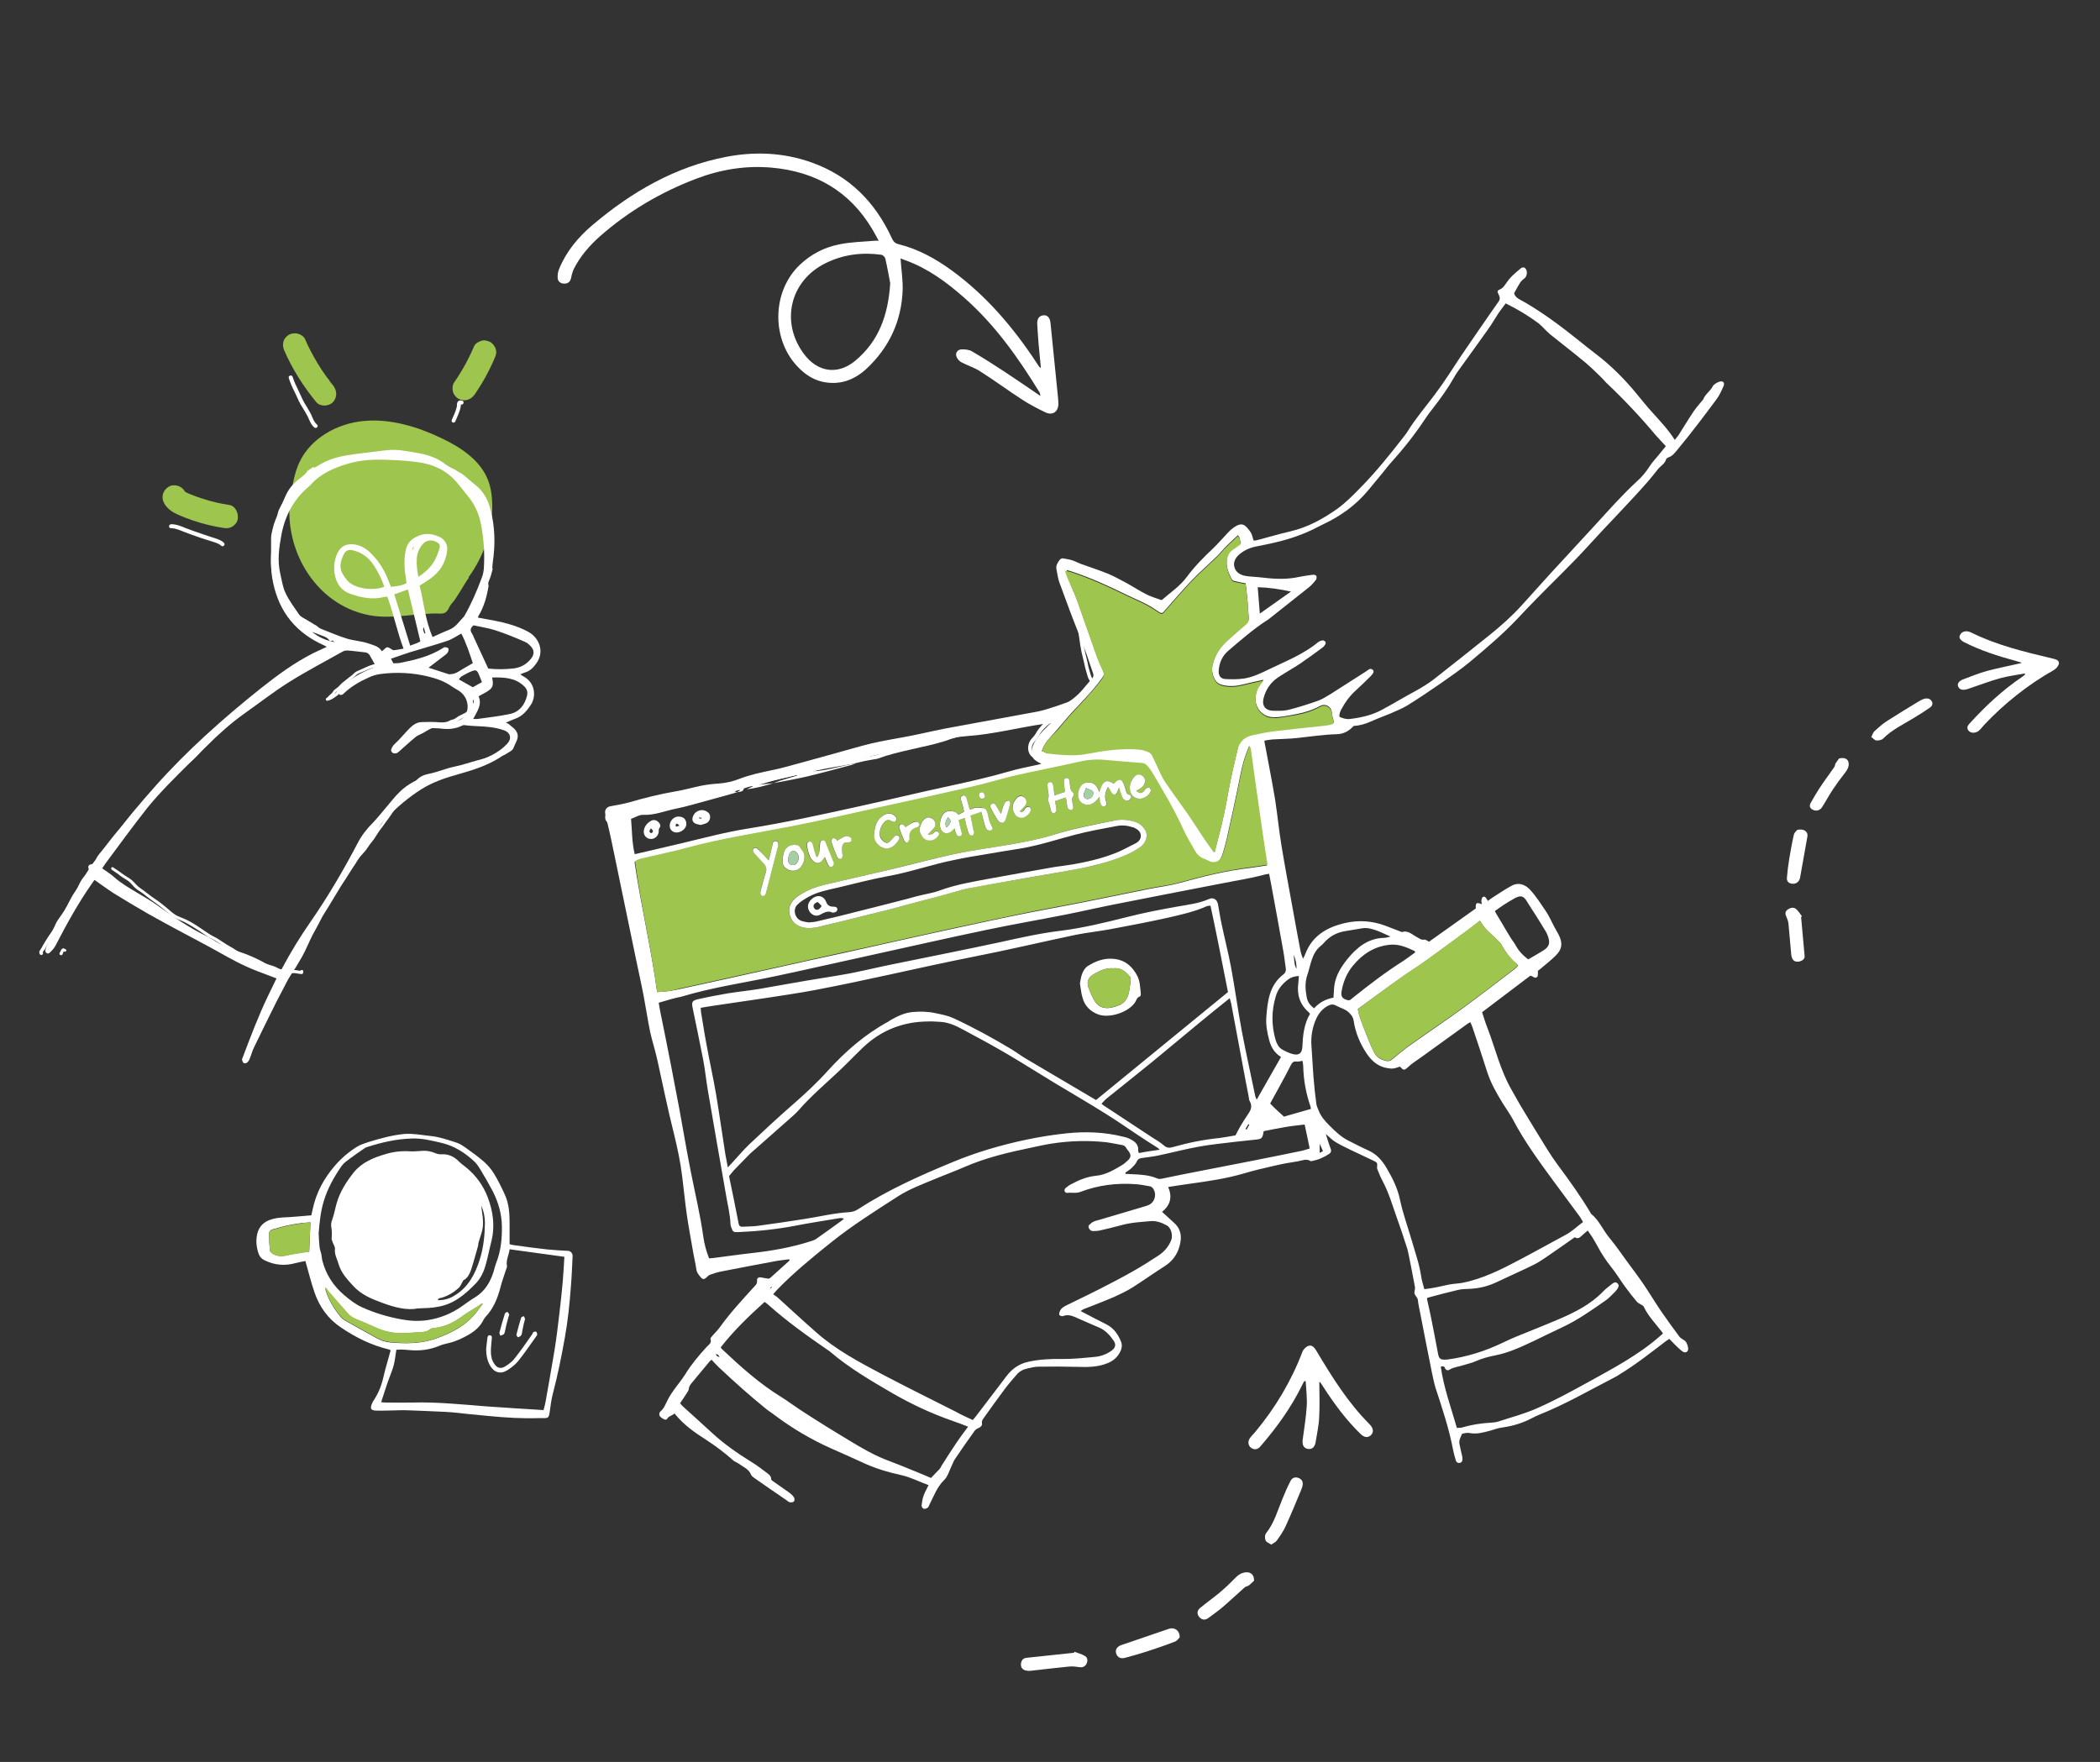 <?xml version="1.0" encoding="utf-8"?>
<!-- Generator: Adobe Illustrator 27.9.0, SVG Export Plug-In . SVG Version: 6.00 Build 0)  -->
<svg version="1.1" id="Graphic_Element" xmlns="http://www.w3.org/2000/svg" xmlns:xlink="http://www.w3.org/1999/xlink" x="0px"
	 y="0px" viewBox="0 0 1200 1007" style="enable-background:new 0 0 1200 1007;" xml:space="preserve">
<rect x="0" y="0" width="1200" height="1007" fill="#333333" stroke="none"/>
<style type="text/css">
	.st0{fill:#FFFFFF;}
	.st1{fill:#9EC54D;}
	.st2{fill:#E8CF82;}
	.st3{fill:#A5CEA4;}
</style>
<g>
	<g>
		<path class="st0" d="M411,450.5c-0.3,0-0.6,0-0.9,0c0.3,0.6,0.5,1.3,0.8,1.9c0.6-0.7,2.2-0.3,3-0.3c1.3,0.1,2.6-0.1,3.9-0.3
			c3-0.5,5.9-1.7,8.9-2.1c3.2-0.4,6.3-0.8,9.4-1.8c3.2-1.1,6.4-2,9.8-2.8c6.7-1.5,13.3-3.1,20-4.6c6.8-1.5,13.7-2.5,20.5-3.8
			c3.4-0.6,6.7-1.7,10.1-2.2c1.5-0.3,3.1-0.5,4.6-0.8c1.6-0.4,3.2-1.1,4.8-1.6c6.4-2,13.1-3.4,19.6-4.9c3.4-0.8,6.7-1.4,10-2.4
			c1.5-0.4,3.1-0.9,4.6-1.3c1.5-0.5,2.9-1.1,4.4-1.5c1.5-0.4,3-1,4.5-1.2c1.6-0.2,3.3-0.3,4.9-0.8c1.5-0.4,3-0.7,4.5-0.9
			c1.6-0.3,3.2-0.8,4.8-1.1c1.8-0.4,3.7-0.2,5.6-0.5c1.8-0.2,3.6-0.6,5.3-1c1.9-0.4,3.8-0.6,5.7-0.9c0.9-0.1,1.7-0.5,2.6-0.7
			c0.9-0.2,1.8-0.2,2.7-0.3c1.7-0.2,3.5-0.7,5.2-1.1c1.7-0.5,3.3-1.2,5-1.6c1.3-0.3,2.7-0.6,4-1c1.1-0.3,2.1-0.8,2.4-1.9
			c0.4-1.4-1.7-1.9-2.1-0.6c-0.1,0.4-2.1,0.6-2.5,0.7c-1.6,0.4-3.2,0.8-4.8,1.4c-3,1.1-6.2,1.7-9.4,2.1c-1.5,0.2-2.9,0.8-4.5,1
			c-1.7,0.2-3.4,0.4-5,0.8c-1.5,0.3-3,0.7-4.6,0.9c-1.7,0.2-3.3,0.1-5,0.3c-1.5,0.2-2.9,0.6-4.4,1c-1.6,0.4-3.2,0.4-4.8,0.9
			c-1.5,0.4-3,0.8-4.6,1c-1.6,0.2-3.1,0.5-4.6,1c-6.2,2-12.4,3.9-18.9,5.3c-6.6,1.4-13.2,2.9-19.7,4.8c-3.1,0.9-6,2.1-9.2,2.6
			c-3.3,0.5-6.5,1.4-9.7,2.1c-6.7,1.4-13.5,2.3-20.3,3.7c-6.8,1.4-13.5,3.1-20.2,4.6c-3.6,0.8-7.1,1.6-10.6,2.8
			c-1.6,0.6-3.3,1.1-5,1.5c-1.8,0.4-3.6,0.5-5.4,0.8c-3.5,0.5-6.8,1.8-10.3,2.3c-1.3,0.2-2.6,0-3.9,0c-1.1,0-2.3,0.1-3.1,1
			c-0.6,0.7-0.3,1.9,0.8,1.9c0.3,0,0.6,0,0.9,0C412.4,452.7,412.4,450.5,411,450.5L411,450.5z"/>
	</g>
</g>
<g>
	<g>
		<path class="st0" d="M607.6,321.7c-0.1-0.2-0.2-0.3-0.3-0.5c-0.3,0.6-0.6,1.1-1,1.7c-0.5,0-0.3-0.1-0.1,0.4
			c0.1,0.3,0.2,0.7,0.3,1.1c0.2,0.9,0.7,1.6,1.1,2.4c0.6,1,1.3,2.1,1.6,3.3c0.3,1.2,0,2.4,0,3.5c0,2.2,0.7,4.6,1.3,6.7
			c0.7,2.4,1.5,4.7,2.1,7.1c1.3,4.9,2.9,9.5,3.7,14.5c0.7,4.9,1.3,9.7,2.6,14.5c0.7,2.4,1,4.9,1.8,7.3c0.3,1.1,0.6,2.1,0.9,3.2
			c0.4,1.1,1,1.9,1.5,2.9c0.6,1.1,0.4,1.9-0.6,2.7c-1,0.8-2.1,1.6-3.1,2.3c-1.9,1.4-3.9,2.7-5.7,4.2c-0.8,0.7-1.6,1.5-2.4,2.1
			c-1,0.8-2,1.4-3,2.2c-1.9,1.5-3.6,3.3-5.4,4.8c-1.8,1.6-3.8,2.9-5.6,4.5c-1.7,1.5-3.3,3.3-4.6,5.2c-0.6,0.9-1.1,2-1.8,2.8
			c-0.6,0.8-1.3,1.4-1.9,2.2c-1.1,1.5-1.6,3.4-1.5,5.2c0.1,1.7,0.8,3.4,2.2,4.5c1.5,1.1,3.4,1.3,5.2,1.6c2.3,0.3,4.5,0.5,6.8,0.4
			c1.1,0,2.2,0,3.3-0.1c1.2-0.1,2.4-0.5,3.6-0.7c1.2-0.3,2.4-0.2,3.6-0.4c1.2-0.2,2.3-0.5,3.4-0.8c2.5-0.6,5.2-0.8,7.7-1.3
			c5.1-1,10-2.7,15-3.6c2.5-0.5,5.1-0.8,7.6-1.3c2.3-0.5,4.5-0.8,6.8-0.9c0.9,0,1.9-0.1,2.6,0.5c0.7,0.8,0.9,2.1,1.2,3.1
			c0.5,2.1,1.5,3.9,2.8,5.7c1.5,2.2,2.8,4.4,4.2,6.7c1.2,1.9,2.5,3.7,3.8,5.6c1.2,1.9,1.8,4,2.7,6c1,2.1,2.2,4.1,3.5,6.1
			c0.6,1,1.4,1.8,2,2.8c0.7,1.1,1.3,2.3,1.9,3.4c1.3,2.1,2.5,4.3,3.7,6.5c0.6,1.1,1.2,2,1.7,3.2c0.4,1,0.7,2.1,1.3,3.1
			c0.8,1.4,1.5,2.4,1.8,4c0.6,2.4,0.9,5.6,2.9,7.3c1,0.9,2.2,1,3.5,0.8c1.4-0.2,0.8-2.3-0.6-2.1c-2.5,0.4-3.1-4-3.4-5.7
			c-0.2-1.1-0.5-2.3-1-3.3c-0.4-0.9-1.1-1.7-1.6-2.6c-0.5-1-0.8-2.2-1.3-3.2c-1-2.2-2.3-4.3-3.5-6.4c-0.6-1.1-1.3-2.1-1.9-3.1
			c-0.6-1.1-1.2-2.2-2-3.3c-1.4-1.9-2.7-3.8-3.8-5.9c-0.5-0.9-1.1-1.9-1.5-2.9c-0.4-1-0.7-2.1-1.2-3.1c-0.9-2-2.3-3.7-3.5-5.5
			c-1.5-2.1-2.7-4.4-4.1-6.6c-1.2-1.9-2.7-3.7-3.6-5.8c-0.8-1.9-0.8-4.3-2.2-5.9c-1.2-1.5-3.1-1.4-4.8-1.3c-2.2,0.1-4.3,0.4-6.5,0.9
			c-2.5,0.5-5.1,0.8-7.6,1.3c-2.6,0.5-5.1,1.2-7.6,1.8c-2.5,0.7-5.1,1.3-7.7,1.8c-2.5,0.5-5,0.8-7.5,1.3c-1.1,0.2-2.1,0.6-3.2,0.8
			c-1.2,0.2-2.5,0.2-3.8,0.4c-1.1,0.2-2.2,0.7-3.4,0.8c-1.3,0.1-2.5,0.1-3.8,0.1c-2.3,0-4.5-0.2-6.7-0.5c-1.8-0.3-3.8-0.6-4.6-2.5
			c-0.7-1.8-0.2-4,0.9-5.4c0.6-0.8,1.3-1.4,1.8-2.2c0.7-0.9,1.2-1.9,1.8-2.9c2.7-4.1,6.8-6.5,10.4-9.7c1.9-1.7,3.6-3.5,5.6-5
			c1.9-1.3,3.5-2.9,5.3-4.3c1.9-1.5,4-2.9,6-4.3c1.5-1.1,3.6-2.3,3.7-4.4c0.1-2.1-1.5-3.7-2.1-5.7c-0.7-2.3-1.4-4.6-1.8-7
			c-0.5-2.4-1.2-4.7-1.7-7.1c-0.5-2.4-0.8-4.9-1.2-7.4c-0.3-2.5-0.7-4.9-1.2-7.4c-0.5-2.4-1.4-4.6-2-7c-0.7-2.5-1.3-5-2-7.5
			c-0.7-2.2-1.3-4.4-1.8-6.7c-0.2-1.2-0.3-2.2-0.3-3.4c0.1-1.1,0.1-2.2-0.3-3.3c-0.7-2-2.1-3.6-2.7-5.6c-0.3-1.3-0.7-2.7-2.3-2.9
			c-0.8-0.1-1.4,1-1,1.7c0.1,0.2,0.2,0.3,0.3,0.5C606.5,324,608.4,322.9,607.6,321.7L607.6,321.7z"/>
	</g>
</g>
<path class="st0" d="M617.5,749.3c5,2.6,9.8,5.2,14.7,7.6c4.2,2.1,6.7,5.7,8.4,9.9c0.9,2.3,0.3,4.4-0.8,6.4
	c-1.6,2.8-3.9,4.7-6.9,5.9c-5.6,2.3-11.5,2.3-17.4,2.1c-7.3-0.2-14.7-0.2-22-0.1c-2.1,0-4.2,0.5-6.3,1c-2.4,0.5-4.6,1.6-6.2,3.5
	c-2.3,2.7-4.7,5.4-6.8,8.2c-4.1,5.5-8.1,11.1-12.1,16.7c-0.6,0.9-1.2,1.6-1,2.9c0.3,1.4-0.7,2.2-2,2.8c-0.8,0.3-1.7,0.9-2.2,1.6
	c-3.9,5.4-7.7,10.9-11.4,16.4c-0.7,1.1-1.1,2.4-1.7,3.6c-1.4,2.8-2.2,6.1-4.3,8.1c-4.1,4-5.9,9.2-8.4,14.1c-0.3,0.6-0.5,1.4-1,1.7
	c-0.6,0.4-1.6,0.8-2.3,0.6c-0.5-0.1-1.2-1.2-1.2-1.7c0.2-1.9,0.5-3.8,1.1-5.6c0.7-2.1,1.9-4,2.9-6.2c-5.3-1.9-10.1-4.5-15.5-5.7
	c-7.8-1.7-15.5-4-22.8-7.5c-5.8-2.7-11.6-5.2-17.4-7.8c-11.4-5.1-22.1-11.4-32.1-18.9c-1.9-1.5-4-2.7-5.8-4.3
	c-4.2-3.4-8.3-6.9-12.4-10.5c-4.8-4.2-9.4-8.5-14.1-12.9c-1.3-1.2-2.5-2.6-3.9-4.1c-0.5,0.5-0.9,0.8-1.2,1.1
	c-3.4,4.1-6.8,8.2-10.2,12.3c-0.8,1-1.5,1.9-1.6,3.3c-0.1,1-0.8,1.9-1.4,2.8c-1.1,1.8-2.3,3.5-3.6,5.4c0.6,0.7,1,1.2,1.4,1.6
	c5.5,5,11.1,10,16.5,15c7,6.5,14.7,11.9,22.8,16.9c3,1.8,5.7,3.9,8.5,6c1.3,1,2.9,1.9,2.9,4c0,0.4,0.7,0.8,1.2,1.2
	c3,2.1,6,4.2,9,6.3c1.1,0.8,2.1,1.7,2.8,2.8c0.4,0.6,0.4,1.8,0,2.3c-0.4,0.5-1.5,0.6-2.3,0.5c-0.7-0.1-1.3-0.7-2-1.2
	c-6.1-4.2-12.3-8.4-18.4-12.7c-0.7-0.5-1.5-1.1-1.8-1.8c-1.3-3.4-4.6-4.5-7.1-6.4c-1-0.7-2.3-1.1-3.2-1.9c-4.8-4.3-10-8.2-15.4-11.7
	c-6.6-4.2-13-8.7-18.1-15.1c-1.2,1.4-3.1,1.3-4.1,3c-0.8,1.2-2,0.3-3-0.3c-1.2-0.8-1.9-1.6-1.4-3.1c0.1-0.3,0.3-0.5,0.5-0.7
	c2.3-1.9,3.1-4.8,4.5-7.3c1-1.9,2.3-3.8,3.6-5.6c2-2.8,4.3-5.5,6.1-8.4c3.5-5.7,7.8-10.8,12.3-15.7c1.1-1.2,2.9-2.1,2.1-4.4
	c-0.2-0.4,0.6-1.3,1.1-1.9c1.4-1.6,3-3.1,4.2-4.8c6.1-8.5,13.2-16.1,20.2-23.8c0.8-0.8,1.2-1.6,1.1-2.8c-0.1-1.6,0.8-2.2,2.4-1.9
	c1.4,0.3,2.7,0.5,4.1,0.7c0.3,0,0.8-0.2,1-0.4c3.7-3.3,7.4-6.7,11.1-10c-0.1-0.2-0.2-0.5-0.3-0.7c-2.6,0.4-5.3,0.6-7.9,1.1
	c-10.1,1.9-20.3,3.8-30.4,5.8c-2.3,0.4-4.5,1.1-6.7,1.9c-0.7,0.2-1.4,0.8-2,1.4c-1.1,1.2-2.2,1.5-3.2,0.4c-1.2-1.4-2.5-2.8-2.8-4.9
	c-0.4-2.9-1.1-5.7-1.6-8.5c-1.3-7.7-2.8-15.4-3.9-23.1c-1-7.2-1.7-14.4-2.6-21.6c-1-8.3-2.8-16.5-4.8-24.7
	c-3.5-13.8-6.3-27.9-9.4-41.8c-1.2-5.4-2.9-10.6-4.1-16c-1.4-6.8-2.4-13.7-3.7-20.5c-1.4-7.4-3.1-14.7-4.6-22.1
	c-4.6-22.2-9.2-44.4-13.8-66.6c-0.7-3.4-1.5-6.8-2.3-10.1c-0.1-0.6-0.7-1.1-1-1.7c-0.2-0.6-0.3-1.2-0.3-1.8c0-0.5,0.2-1.1,0.1-1.6
	c-0.6-2.3,0.7-4.1,2.9-4.5c3.7-0.7,7.4-1.3,11-2.3c8.6-2.5,17.3-4.7,26.2-6.2c5-0.8,10-2.3,15-3.3c3.2-0.6,6.5-1,9.8-1.2
	c4.1-0.3,8-1.2,11.8-2.7c6-2.3,12.2-3.6,18.4-4.9c6-1.2,12-3,17.9-4.6c11.2-3.1,22.3-6.1,33.5-9.3c7.2-2,14.5-3.3,21.8-4.6
	c8.7-1.5,17.2-3.6,25.8-5.3c17.7-3.3,35.5-6.5,53.3-9.8c2-0.4,3.9-1,5.9-1.6c3.6-1.1,7.1-2.3,10.6-3.6c1.1-0.4,2.2-1.2,3.2-1.9
	c4.4-3.3,7.5-7.8,11.1-11.8c0.8-0.9,0.9-1.8,0.5-2.9c-2.3-7-4.7-13.9-7.4-20.7c-4.2-10.3-8-20.7-11.8-31.1c-0.9-2.4-1.2-5.1-1.7-7.6
	c-0.5-2.2,0.7-3.9,1.9-5.5c0.4-0.5,1.2-0.9,1.7-0.8c1.9,0.3,3.8,0.6,5.6,1.2c1.6,0.5,3.2,1.4,4.8,2c5.2,1.9,10.6,3.6,15.7,5.7
	c3.5,1.5,6.9,3.4,10.3,5.2c4,2.2,7.8,4.7,11.8,6.7c2.6,1.3,5.4,2,8.3,3.1c4.9-4.3,10.4-7.9,14.4-13.3c4.5-6.1,9.8-11.4,15.3-16.6
	c2.9-2.8,5.5-5.9,8.3-8.8c0.9-1,1.9-1.9,3-2.7c4.9-3.4,6.6-2,9.8,2.5c0.9,1.3,1.1,3,1.8,4.9c0.9-0.1,1.8-0.2,2.7-0.5
	c6.1-1.6,12.1-3.4,18.2-4.8c9.9-2.3,18.6-7.1,26.7-12.8c4.9-3.5,9.2-7.9,13.5-12.3c8.8-8.9,16.7-18.8,24.4-28.7
	c0.8-1.1,1.7-2.1,2.4-3.3c4.7-7.6,10.5-14.3,15.8-21.4c5.3-7,9.9-14.5,14.8-21.8c5.6-8.2,11.2-16.4,16.9-24.6c1.5-2.1,3-4.3,4.5-6.4
	c0.9-1.2,0.9-2.4,0.2-3.8c-1.2-2.3-1.1-2.4,1.3-3.6c0.6-0.3,1.1-0.8,1.5-1.3c1.4-1.7,2.5-3.7,4.1-5.3c1.8-1.9,3.8-3.5,5.8-5.2
	c0.5-0.4,1.6-0.5,2-0.2c1.9,1.3,1.6,4.9-0.2,6.2c-0.9,0.6-1.8,1.5-2.4,2.4c-1.2,1.9-2.3,4-3.4,6c0.4,1.5,1.3,2.4,2.6,3.2
	c12.3,6.7,23.5,15.1,34.5,23.9c3,2.4,6,4.9,9.1,7.2c9,6.8,16.9,14.7,24,23.4c2.8,3.4,5.6,6.9,8.6,10.2c4.5,5,9.2,9.9,13,15.9
	c0.9-1.2,1.8-2.1,2.4-3.1c2.8-4.4,5.5-8.9,8.4-13.2c1.5-2.2,3.3-4.2,5-6.3c0.1-0.1,0.3-0.2,0.4-0.4c1.1-3.1,4.1-4.8,5.5-7.6
	c0.6-1.2,2.4-2.2,3.9-2.7c2-0.6,3.1,0.7,2.3,2.5c-1.2,2.7-2.4,5.5-4.2,7.8c-7.1,9.6-14.3,19.1-22,28.4c-1.6,1.9-2.9,3.8-5.3,4.6
	c-0.5,0.2-1.2,0.6-1.3,1c-0.7,2.8-3.5,4-5,6.1c-1.6,2.1-3.4,4.2-5.1,6.3c-11.3,12.9-23.5,25.1-35,37.8c-9.1,10-18.9,19.3-28.4,29
	c-3.8,3.9-7.7,7.9-11.4,11.9c-8.3,8.8-17.5,16.6-26.8,24.4c-5.5,4.6-11.5,8.7-17.5,12.9c-6.1,4.2-12.3,8.4-18.6,12.3
	c-3,1.9-6.4,3.1-9.6,4.6c-3.8,1.6-7.7,3-11.5,4.7c-3.1,1.4-6.3,2.3-9.7,2.5c-2.5,2.8-5.7,4.6-9.4,4.7c-7.7,0.2-15.4,1.4-23,2.2
	c-4.6,0.5-9.3,0.5-13.9,0.8c-1.5,0.1-3,0.4-4.7,0.7c0.1,1,0.2,1.8,0.4,2.5c1.9,10.3,4,20.7,5.7,31c1.4,8.9,2.2,17.8,3.7,26.7
	c1.9,11.6,4.1,23.2,6.2,34.8c1.4,8,2.9,15.9,4.4,23.9c0.3,1.9,0.8,3.7,1.7,5.7c0.4-0.8,0.9-1.6,1.2-2.5c4-10.6,12.4-15.5,22.9-17.9
	c7.9-1.8,15.5-1.2,23,1.6c2.9,1.1,5.7,2.2,8.6,3.3c0.3,0.1,0.6,0.3,0.8,0.3c3.6-1.2,5.9,1.6,8.6,2.9c1.4,0.7,2.4,1.8,4.2,1.4
	c0.7-0.1,1.6,0.7,2.7,1.2c8.8-6.3,17.8-12.6,26.7-19c-0.2-3.2,0.4-3.7,3.5-2.4c-0.1-0.8-0.4-1.5-0.3-2.2c0.1-0.7,0.3-1.6,0.8-1.9
	c0.9-0.6,1.6,0,2.1,0.9c0.2,0.3,0.4,0.6,0.8,1.3c1-0.7,1.8-1.4,2.8-2c3.6-2.3,7.1-4.7,10.8-6.7c3.8-2.1,7.7-0.8,10.6,2.4
	c3.4,3.7,6.1,8,8.9,12.1c1.9,2.8,3.2,5.9,4.8,8.9c0.8,1.5,1.7,3,2.5,4.5c2.5,4.8,2.1,8.5-1.8,12.2c-2.6,2.6-5.5,4.8-8.3,7.2
	c-0.7,0.6-1.3,1.1-1.7,1.3c-0.1,1.5,0.2,2.9-0.4,3.5c-1.2,1.3-2.4-0.4-3.9-0.7c-9.1,6.9-18.3,13.9-27.6,20.9
	c1.1,3.2,1.9,6.2,3.1,9.1c4.5,11.7,7.3,24,13.6,35c2.3,4,4.5,8.1,6.9,12c4.6,7.6,9.2,15.2,13.9,22.7c1.8,2.9,3.7,5.7,5.7,8.4
	c6.6,8.9,13.1,17.9,18.8,27.5c0.1,0.2,0.2,0.6,0.5,0.7c4.5,3.7,6.6,9.2,10.3,13.6c3.6,4.4,6.9,9.1,10.2,13.7
	c3.1,4.2,6.3,8.4,9.2,12.7c3.5,5.1,6.6,10.4,10.1,15.5c3.4,4.9,6.9,9.8,10.5,14.6c0.7,0.9,2,1.5,3,2.2c1.2,0.8,2.4,4.3,1.8,5.6
	c-0.5,1.2-1.9,1.5-3.2,0.5c-1.7-1.3-3.2-2.8-4.7-4.3c-0.9-0.9-1.7-1.8-2.7-2.8c-0.7,0.4-1.2,0.8-1.7,1.1
	c-8.7,6.6-17.2,13.4-26.6,19.1c-1.1,0.7-2.1,1.4-3.2,1.9c-14.2,7.3-28.1,15.4-43,21.3c-1.4,0.6-2.8,1.3-4.2,2
	c-5.2,2.7-10.7,4.4-16.5,5.2c-2.5,0.3-4.9,1.2-7.3,1.9c-3.8,1-7.6,2.1-11.7,1.3c-1.5-0.3-3,0.2-4.2,0.4c-0.6,1.3-1.1,2.3-1.4,3.3
	c-0.2,0.7-0.3,1.5-0.2,2.2c0.4,2.3,1,4.5,1.5,6.8c0.2,0.8,0.3,1.5,0.3,2.3c0,1.1-0.5,1.9-1.6,2.1c-1.1,0.2-1.9-0.4-2.2-1.4
	c-0.6-2-1.2-4.1-1.6-6.2c-2.3-12.1-6.2-23.7-10-35.3c-0.8-2.6-1.3-5.2-1.9-7.9c-2.4-11.8-4.7-23.7-7-35.5c-0.4-2.3-1-4.5-1.2-6.8
	c-0.2-1.6-1.6-2.4-1.9-3.7c-0.3-1.2,0.5-2.6,0.2-3.9c-1.2-6.4-2.4-12.7-3.7-19c-0.3-1.7-0.8-3.4-1.4-5c-1.6-5-3.3-10.1-5.1-15.1
	c-2.6-7.3-4.7-14.7-8.4-21.6c-1.1-2-1.9-4.2-2.8-6.3c-0.2-0.4-0.3-0.9-0.2-1.4c0.2-2.3,0.1-2.6-1.8-3.5c-4.4-2.1-8.7-4.1-13.1-6.2
	c-3-1.5-6.1-2.9-9-4.7c-1.8-1.1-3.3-2.7-5.4-4.5c0.8,2.5,1.3,4.4,2,6.3c0.3,0.8,0.6,1.6,0.9,2.5c0.3,1,0,1.9-0.9,2.5
	c-3.1,2.1-6.4,3.5-10.1,4.2c-0.2,0-0.4,0.1-0.6,0c-2.4-1.6-4.8-0.3-7.2,0.1c-4.6,0.7-9.1,1.5-13.7,2.6c-5.8,1.3-11.7,2.7-17.4,4.4
	c-10,2.9-20.2,4.4-30.4,5.8c-4.2,0.6-8.4,1.2-12.7,1.9c2.5,5.7,1.3,10.4-3.5,14.2c2.4,2.1,4.6,4.2,6.9,6.3c3.2,2.8,4.3,6.4,3.7,10.5
	c-0.9,6-3.7,10.8-9,14.2c-6.3,4-12.3,8.3-18.6,12.3c-3.2,2-6.8,3.7-10.3,5.3c-5.8,2.5-11.8,4.8-17.7,7.1
	C618.4,748.8,617.9,749,617.5,749.3z M442,447.6c1.1-0.4,2.3-0.9,3.4-1.3c3.3-1,6.7-2,10-3c0-0.1-0.1-0.3-0.1-0.4
	c-7.2,1.7-14.4,3.5-21.6,5.2c0,0.1,0.1,0.2,0.1,0.4C436.6,448.2,439.4,447.9,442,447.6c-5,1.5-10,2.9-15.3,3.5
	c1.1-0.5,2.3-1.1,3.4-1.6c-0.1-0.2-0.1-0.3-0.2-0.5c-1.6,0.5-3.2,1.1-4.8,1.6c-0.5,2.2-2.4,1.8-3.9,2.2c0.5-0.4,1-0.7,1.6-1.1
	c0-0.1-0.1-0.2-0.1-0.3c-0.9,0.3-1.8,0.5-3.1,0.9c0.8,0.2,1.2,0.3,1.7,0.4c-1.2,0.4-2.3,0.8-3.5,1.1c-4.5,1.2-8.9,2.5-13.4,3.7
	c-6.1,1.6-12.1,3.5-18.2,4.7c-6.2,1.2-12,3.8-18.6,3.5c-2.3-0.1-4.7,1.5-7,2.3c0.6,7,0.5,13.7,2.1,20.2c9.2-2.2,18.4-4.2,27.4-6.4
	c12.5-3,24.9-6.3,37.6-8.3c21.2-3.4,42.1-8,63-12.6c16.9-3.7,33.7-7.8,50.5-11.4c11.9-2.6,23.7-5.2,35.4-8.6
	c5.4-1.6,10.9-2.6,16.3-3.8c0.6-0.1,1.2-0.3,2.2-0.6c-0.8-0.4-1.1-0.5-1.5-0.7c-3.6-1.9-4.6-3.8-3.9-7.7c0.2-1.1,0.6-2.2,1.1-3.2
	c1.9-3.6,4.5-6.7,7.5-9.5c0.6-0.6,1.2-1.2,2.2-2.2c-1.7,0.2-2.7,0.4-3.7,0.5c-14.8,2.1-29.3,6-44.2,7c-4,0.3-8.1,0.9-12,1.8
	c-12.2,2.6-24.3,5.3-36.4,8.2c-10,2.3-19.9,4.9-29.8,7.4c-3.3,0.8-6.6,1.8-9.9,2.7c8.4-0.3,16.2-3.2,24.4-4.5
	c-0.9,0.4-1.8,0.8-2.7,1c-8.5,2.2-16.9,4.6-25.5,6.6C454.5,445.3,448.3,446.4,442,447.6z M860.4,173.4c-1.5,2-2.9,3.8-4.2,5.7
	c-2,3-3.7,6.1-5.8,9c-4.8,6.8-9.7,13.5-14.5,20.2c-1.9,2.6-3.8,5.1-5.3,7.9c-3.4,6-7.4,11.5-11.6,16.9c-1.6,2.1-3.2,4.1-4.6,6.3
	c-5.8,8.7-12.2,16.9-19.2,24.6c-1.9,2.1-3.7,4.5-5.5,6.7c-2.7,3.3-5.4,6.6-8.1,9.8c-6.9,8.2-15.3,14.3-25,18.9
	c-1.2,0.6-2.4,1.2-3.6,1.8c-7.9,4.2-16.3,7-25,9c-3.7,0.9-7.4,1.5-11,2.3c-3.4,0.8-6.6,2.3-9.2,4.7c-2,1.9-3.2,4.3-2.4,7
	c0.8,2.8,3.1,4.3,6,4.9c1.4,0.3,2.9,0.4,4.3,0.5c2.2,0.2,4.4,0.3,6.6,0.6c6.7,0.8,13.5,1,20.2-0.5c2.5-0.5,5.1-0.9,7.7-1.2
	c0.7-0.1,1.8,0.2,2,0.7c0.3,0.6,0.1,1.8-0.3,2.3c-1.2,1.5-2.5,3-4,4.2c-7.5,6-15.1,12-22.7,18c-0.3,0.2-0.6,0.5-1,0.7
	c-8,5.1-15.1,11.4-22.3,17.5c-3.5,3-5.2,6.9-5.5,11.4c-0.2,2.8,1.1,4.7,3.8,4.8c3.5,0.2,7.2,0.2,10.7-0.3c5.1-0.8,9.7-3.1,14.3-5.3
	c9.5-4.6,19.5-8.5,27.8-15.3c0.7-0.6,1.7-1,2.6-1.2c0.5-0.1,1.3,0.3,1.7,0.7c0.3,0.3,0.2,1.2,0,1.6c-0.4,0.7-1,1.4-1.7,1.9
	c-4.2,3.1-8.4,6.2-12.7,9.1c-4.2,2.8-8.6,5.2-12.8,8c-4.2,2.9-6.9,7-8.1,11.9c-1,4,1,6.8,5.1,7c3.1,0.1,6.3,0.2,9.2-0.5
	c5.6-1.4,11.1-3.2,16.6-5.1c2.6-0.9,5-2.5,7.4-3.9c6.9-4.3,13.6-8.8,20.5-13.1c1.1-0.7,2.1-2,3.6-0.8c0.9,0.7,0.6,1.9-1.2,3.7
	c-2.9,2.9-5.9,5.8-9,8.6c-3.1,2.9-5.5,6.2-7.5,9.9c-0.8,1.4-1.5,2.9-1.3,4.7c2,0.9,4,1.5,6.2,1.2c6.4-0.8,12.6-2.2,18.2-5.3
	c3.1-1.7,6.1-3.3,9.1-5.1c6.9-4.1,14.2-7.4,20.6-12.4c10.5-8.3,21.1-16.6,31.5-25c6.6-5.3,13-11,18.7-17.3
	c5.3-5.8,10.4-11.6,15.7-17.4c8.6-9.4,17.3-18.7,25.9-28.1c7.9-8.6,15.6-17.4,24.2-25.3c2.8-2.5,5.2-5.4,7.2-8.6
	c1.7-2.6,3.9-4.8,5.8-7.2c1.1-1.4,2.3-2.8,3.4-4.2c-2.1-2.3-4.1-4.3-5.9-6.4c-8.8-10.5-18.2-20.5-28.2-29.9c-1-1-1.9-2.2-3-3.2
	c-2.9-2.8-5.8-5.7-8.9-8.3c-6.6-5.5-13.4-10.7-20.1-16.1c-2.3-1.9-4.2-4.3-6.5-6.2C873.6,180.6,867.3,176.8,860.4,173.4z
	 M555.9,811.6c0.7-0.9,1.3-1.5,1.8-2.2c5.7-7.5,11.5-15,17.2-22.6c3.2-4.3,7.2-7.3,12.7-8.5c6.3-1.4,12.6-1.7,19-1.6
	c6.4,0.1,12.7-0.6,19.1-1.2c3.4-0.3,6.6-1.5,9.4-3.5c2.3-1.6,2.8-3.5,1.3-5.7c-2.1-3.1-4.6-5.9-8.2-7.5c-4.1-1.8-8.2-3.5-12.2-5.3
	c-2.7-1.2-5.4-2.6-8.6-1.3c-0.5,0.2-1.7-0.2-2-0.6c-0.3-0.4-0.1-1.4,0.2-2.1c0.8-2.1,2.7-2.9,4.5-3.8c5.9-2.9,11.8-5.7,17.7-8.7
	c6.4-3.3,12.9-6.6,19.2-10.2c5-2.8,9.9-5.9,14.8-9.1c3.4-2.2,6-5.2,7.5-9c1-2.7-0.1-7-2.5-8.3c-2.8-1.6-5.9-2.7-9.1-2.5
	c-5.8,0.5-11.6,0.8-17.2,2.4c-3.9,1.1-7.9,2-11.8,2.9c-1.3,0.3-2.7,0.4-4,0.4c-1.3,0-2.2-0.8-2.6-2c-0.4-1.3,0.6-1.7,1.4-2.5
	c1.6-1.4,3.5-1.5,5.3-2.1c8.4-2.5,16.8-5,25.3-7.5c0.9-0.3,1.9-0.6,2.7-1c3.4-1.9,4.3-6.4,1.9-9.5c-0.4-0.5-1.1-0.9-1.7-1
	c-2.7-0.5-5.3-1-8-1.2c-10.8-0.8-21.4,0.5-31.6,4.4c-2.6,1-5.1,0.2-7.7,0.6c-0.4,0.1-1.3-0.6-1.4-1.1c-0.1-0.5,0.2-1.4,0.6-1.7
	c1.1-0.9,2.3-1.8,3.6-2.4c4.3-2.3,8.8-4.1,13.7-4.6c5.6-0.5,10.2-3.3,14.8-6c1.3-0.8,2.5-1.8,3.6-2.9c1.8-1.8,1.8-3.2,0.2-5.3
	c-0.4-0.5-0.9-1.1-1.2-1.6c-0.5-1.1-1.4-1.6-2.5-1.8c-3-0.5-6.1-1.2-9.1-1.6c-10.4-1.1-20.8-0.8-31.1,0.8c-3.9,0.6-7.8,1.5-11.6,2.3
	c-13,2.7-25.8,5.7-38,11c-5.7,2.5-11.5,4.6-17.2,7c-7.2,3-14.6,5.7-21.2,10c-12.9,8.3-25.9,16.5-37.9,26.1
	c-10.7,8.6-21.3,17.2-30.9,27.1c-0.6,0.7-1.2,1.4-2.3,2.6c1,0.7,1.8,1.2,2.5,1.8c7.2,6.5,14.4,13.2,21.7,19.6
	c11.4,10.2,24.8,17.3,38.2,24.4c13.9,7.3,28,14.3,42.1,21.4C549.4,808.7,552.7,810.1,555.9,811.6z M375.5,567
	c4.6-0.1,8.8-0.8,12.9-1.7c17.5-3.8,35.1-7.7,52.6-11.6c7.8-1.7,15.6-3.5,23.4-5.2c11.5-2.5,23-5,34.5-7.6
	c13.8-3.1,27.7-6.2,41.5-9.2c14.4-3.1,28.9-6.3,43.3-9.2c11.3-2.3,22.6-4.3,33.8-6.5c13.2-2.6,26.3-5.4,39.4-8
	c5.7-1.1,11.5-1.8,17-3.3c13.2-3.7,26.5-7,40.1-8.6c3.3-0.4,6.6-1,10-1.5c-1-6.4-2-12.7-2.9-19c-1.5-10.5-3-21-4.5-31.5
	c-0.7-5.2-1.4-10.3-2.1-15.5c-0.1-0.6-0.4-1.2-0.8-2.1c-2.2,5.4-3.8,10.5-4.8,15.9c-2.4,12.2-5.1,24.3-7.8,36.5
	c-0.8,3.5-1.7,6.9-2.9,10.3c-1.4,3.8-4.5,4.9-8.1,3.1c-0.7-0.4-1.4-0.8-2.1-1c-2.4-0.8-4.2-2.4-5.4-4.6c-2.4-4.2-4.9-8.3-6.9-12.7
	c-5.2-11.5-11.7-22.2-18.1-33c-0.7-1.2-1.7-2.4-2.7-3.4c-0.5-0.6-1.4-1.1-2.2-1.1c-7.2-0.7-14.4-1.1-21.6-1.8
	c-5.3-0.5-10.4,0-15.5,1.2c-6.3,1.5-12.6,2.7-19,4.1c-6.3,1.4-12.7,2.6-18.9,4.1c-7.6,1.9-15.1,4.1-22.7,5.9
	c-18.2,4.2-36.5,8.2-54.8,12.2c-16,3.5-32,7.2-48.1,10.4c-19.9,3.8-39.9,6.9-59.5,12.2c-8.2,2.2-16.5,3.9-24.8,5.9
	c-1.7,0.4-3.6,0.7-5.2,2C366.2,517.4,372.1,541.9,375.5,567z M400.4,576c0.1,1.3,0.1,2,0.2,2.6c1.1,6.3,2,12.6,3.2,18.8
	c1.7,9.4,3.8,18.7,5.4,28.1c1.9,11.4,3.5,22.9,5.3,34.3c0.4,2.3,0.9,4.6,1.4,7.4c1.2-1.3,2-2.1,2.8-3c3.2-3.5,6.2-7.1,9.7-10.4
	c8.1-7.6,16.2-15.2,24.6-22.5c7-6.1,13.8-12.4,20-19.3c10.1-11.1,21.2-20.8,34.4-28c0.6-0.3,1.1-0.8,1.7-1.1
	c3.9-2.2,7.9-4.1,12.4-4.5c4.4-0.4,8.9-0.3,13.3,0.7c3.4,0.7,6.9,1.4,10,2.8c11.4,5.3,22.4,11.3,33.2,17.8c2.8,1.7,5.4,3.7,8.3,5.4
	c11.6,6.9,23.3,13.7,34.9,20.6c1.7,1,3.3,1.9,5.1,3c25.1-20.6,50.2-41.1,75.4-61.7c-3.3-16.5-6.4-32.9-10-49.4
	c-1.1,0.2-1.8,0.1-2.3,0.4c-6.9,3.1-14.3,4.7-21.6,6.4c-11.1,2.5-22.3,4.6-33.5,6.7c-6.5,1.2-13.2,1.9-19.7,3.2
	c-19.5,4.1-38.8,8.7-58.3,12.5c-16.2,3.2-32.3,6.8-48.4,10.3c-14.1,3.1-28.3,6.1-42.5,8.8c-9,1.7-18.1,3-27.1,4.4
	c-9.2,1.4-18.5,2.7-27.8,4.1C407,574.9,403.8,575.4,400.4,576z M662.7,657.1c-0.8-0.8-1.1-1.1-1.5-1.3c-3.6-2.3-7.2-4.5-10.7-6.9
	c-6.2-4.1-12.3-8.4-18.6-12.3c-9.7-6.1-19.7-11.9-29.5-17.8c-8.9-5.4-17.7-11-26.7-16.3c-8.2-4.8-16.6-9.4-25.1-13.9
	c-4.2-2.3-8.6-4.4-13.6-4.6c-2.2-0.1-4.4-0.3-6.7-0.2c-14.3,0.1-26.8,5-37.2,14.9c-5,4.8-9.8,9.9-14.9,14.6
	c-7.4,6.9-15.1,13.5-21.8,21.2c-0.9,1-1.9,2-2.9,2.9c-7.1,6.3-14.3,12.7-21.5,19c-1.5,1.3-3.1,2.6-4.5,4.1c-2.7,2.7-5.3,5.4-7.9,8.1
	c-0.9,1-1.8,2.1-3,3.6c1.8,8.6,3.7,17.9,5.5,27.2c0.3,1.5,1.2,1.8,2.5,1.7c2.8-0.2,5.6-0.1,8.4-0.5c8.9-1.2,17.8-2.5,26.6-3.9
	c8.5-1.3,16.8-3.4,25.5-3.9c1.7-0.1,3.5-0.6,4.9-1.5c17.1-11.1,35.6-19.4,54.3-27.1c6.7-2.8,13.5-5.2,20.4-7.3
	c14.7-4.4,29.7-7.6,45-9.2c10.8-1.1,21.4-0.7,31.9,1.9c1.1,0.3,2.3,0.5,3.3,1c3.1,1.4,5.9,3.1,5.5,7.2c0,0.3,0.2,0.7,0.4,1.2
	C654.8,658.2,658.5,657.7,662.7,657.1z M904.6,698.4c-1-1.5-1.6-2.8-2.4-3.8c-4.9-6.7-9.9-13.3-14.8-20
	c-8.2-11.2-16.4-22.4-22.9-34.8c-1.7-3.2-3.8-6-5.7-9.1c-3.5-5.7-6.8-11.4-8.9-17.8c-2.7-8.6-5.6-17.2-8.5-25.8
	c-0.3-1-0.8-1.9-1.2-2.9c-0.6,0.4-1,0.5-1.3,0.7c-8.8,6.3-17.5,12.7-26.3,19c-1.6,1.1-3.2,2.2-4.7,3.3c-1.1,0.8-2.2,1.6-3.1,2.5
	c-2.4,2.2-2.7,2.2-4.8-0.1c-3.6,1.3-4.3,1.3-7,0.9c-5.4-0.8-9.1-4-12-8.3c-3.9-5.8-6.5-12.1-7.5-18.9c-0.2-1.6-1-2.8-2.1-4
	c-2.1-2.5-5.3-3.1-8-4.6c-1.6-0.9-3.1-0.7-4.7,0.2c-3.1,1.7-5.2,4.3-6.6,7.4c-2.2,4.9-3.1,10.1-2.7,15.5c0.4,5.7,0.7,11.4,1.1,17
	c0.4,5.4,1,10.8,1.7,16.1c0.2,1.3,0.8,2.6,1.3,3.8c1.3,3.4,3.7,6.1,6.2,8.6c3.3,3.3,6.6,6.5,10.8,8.6c3.8,1.9,7.6,3.9,11.4,5.6
	c4.7,2.1,7.8,5.6,10.4,10c3.4,5.8,6.3,11.5,7.7,18.2c1.7,8.1,4.6,15.9,6.9,23.9c1.9,6.6,4.2,13,5.2,19.9c0.3,2.3,1.1,4.6,1.8,7.3
	c2.4-0.3,4.4-0.6,6.5-1c2.6-0.5,5.3-1.2,7.9-1.7c2.4-0.4,4.8-0.5,7.2-0.9c11.9-2.3,22.6-7.8,33.2-13.4c8.6-4.5,16.9-9.2,25.5-13.8
	C898,704.1,901,701.1,904.6,698.4z M595.3,429.2c0.9,0.3,1.7,0.8,2.5,0.9c7.8,0.9,15.5,1.8,23.4,0.3c8.4-1.6,16.7-2.9,25.3-2.7
	c3.2,0.1,6.3,0.2,9.3,1.5c1.2,0.5,2,1,2.5,2.1c1.2,2.5,2.4,5.1,3.6,7.6c1.2,2.5,2.3,5.1,3.8,7.4c4.1,6.1,8.5,11.9,12.7,18
	c3.2,4.6,6.1,9.3,9.3,14c1.9,2.9,4,5.6,5.9,8.4c0.2-0.1,0.4-0.1,0.6-0.2c0.7-2.8,1.3-5.5,2.1-8.3c2.4-8.9,4.2-17.8,5.8-26.9
	c1.5-8.2,3.5-16.4,5.4-24.6c0.2-0.7,0.6-1.4,1-2.1c1.7-3.1,4.6-4.4,7.7-5c4.3-0.9,8.7-1.8,13.1-2.3c9.2-1.1,18.4-1.9,27.6-3
	c1.9-0.2,4-0.4,5.4-1.5c-0.5-2-1.1-3.6-1.2-5.3c-0.2-3.6-3.6-5.7-6.8-4c-4.2,2.3-8.7,3.7-13.3,4.6c-3.4,0.7-6.8,1.3-10.3,1.7
	c-1.6,0.2-3.3,0.2-4.9-0.1c-4.4-0.7-8-4.7-8.3-9.2c-0.2-3.6,0.5-6.9,2.9-9.8c0.5-0.6,0.9-1.2,1.6-2.2c-4.4,1-8.3,1.8-12.2,2.8
	c-3.7,0.9-7.4,1.1-11.2,0.2c-2-0.5-3.6-1.5-4.5-3.4c-1.4-2.7-1.9-5.6-1.1-8.7c1.4-5.3,4.2-9.7,8.2-13.4c3.6-3.2,7.2-6.4,10.9-9.6
	c1.1-1,1.6-1.9,1.5-3.5c-0.4-3.6-0.5-7.1-0.8-10.7c-0.3-2.9-0.6-5.7-1-8.8c-2.3-0.4-4.3-0.8-6.3-1.3c-0.6-0.1-1.3-0.5-1.6-1
	c-2.1-4-3.7-8.1-2.6-12.7c0.4-1.7,1.2-3.2,2.7-4.3c1.7-1.1,3.2-2.4,5.1-3.7c-0.7-1.3-0.3-3-1.7-4.5c-2.3,2.1-4.5,4.1-6.6,6.2
	c-2,2-3.7,4.2-5.7,6.1c-4.7,4.6-9.7,8.9-14.2,13.6c-5.5,5.8-10.7,11.9-16,17.9c-0.8,0.9-1.5,0.8-2.5,0.1c-2.4-1.6-4.9-3.3-7.5-4.6
	c-3.3-1.7-6.8-3.2-10.2-4.8c-10.8-5.3-21.8-10.4-33.3-14.1c-0.8-0.3-1.6-0.4-2.9-0.6c0.7,1.8,1.1,3.2,1.6,4.5
	c1.7,4.2,3.7,8.3,5.3,12.5c3.7,10.2,7.1,20.4,10.8,30.6c1.1,3,2.2,6,3.6,8.8c1.4,2.9,1.5,3.4-0.5,6c-5.3,7.3-11.7,13.6-17.8,20.2
	c-1.6,1.8-3.1,3.7-4.7,5.5c-0.9,1.1-1.9,2.2-2.8,3.3C600.7,421,597,424,595.3,429.2z M376.4,573.1c0.3,1.7,0.5,2.9,0.7,4.1
	c2.1,10.5,4.3,21,6.3,31.5c1.7,8.7,3.3,17.4,5,26.2c2.1,11.7,4.1,23.4,6.4,35c2.4,12.3,5.4,24.5,7.1,37c0.6,4.2,1.7,8.3,3.3,12.3
	c0.9-0.1,1.7-0.1,2.4-0.2c7.3-0.9,14.5-2,21.8-2.8c11.7-1.3,23.3-3.3,34.5-7c0.9-0.3,1.8-0.6,2.6-1.2c4.7-3.3,9.4-6.7,14.1-10.1
	c0.6-0.4,1.1-0.9,1.7-1.4c-1.1-0.4-2.2-0.4-3.1-0.2c-8.2,1.4-16.4,2.6-24.5,4.2c-10.8,2.1-21.8,3.2-32.8,3.7c-2.8,0.1-3.1-0.1-4-2.6
	c-0.3-0.7-0.5-1.5-0.5-2.2c-0.2-5.1-1.4-10.1-2.3-15.1c-3.6-20.3-7.1-40.7-10.6-61c-1-5.9-1.6-11.9-2.7-17.7c-1.9-9.9-4-19.7-6-29.5
	c-0.7-3.4-0.3-4.2,3-5c5.7-1.3,11.5-2.4,17.3-3.4c5.7-0.9,11.5-1.5,17.2-2.4c8.9-1.5,17.9-3.2,26.8-4.7c8.6-1.5,17.2-2.7,25.7-4.3
	c8.6-1.7,17.2-3.8,25.8-5.5c19.9-4.1,39.9-8,59.8-12.3c11.4-2.5,22.8-5.1,34.4-6.5c13-1.6,25.6-4.7,38.3-7.9
	c9.4-2.4,18.8-4.2,28.3-5.9c6.2-1.1,12.6-1.8,18.5-4.4c2.4-1.1,4.6,0.3,5.1,3c0.7,4,1.3,8,2.2,12c1.7,8.1,3.8,16.2,5.3,24.3
	c2.2,11.9,3.8,23.8,6,35.7c2.4,12.6,5.2,25.1,7.8,37.7c0.1,0.6,0.5,1.2,0.8,2c4.7-8.2,9.2-16.1,13.9-24.4c-0.4-0.3-0.8-0.6-1.3-0.9
	c-3-2.3-4.6-5.4-5.5-8.9c-1.1-4.2-1.9-8.5-1.6-12.9c0.7-9.2,1.7-18.4,9.9-24.6c1.1-0.9,1.5-2.2,1.2-3.6c-0.5-3.2-0.8-6.5-1.4-9.7
	c-2.3-13-4.7-26-7.1-39c-0.3-1.7-0.7-3.4-1-5.1c-0.8,0.1-1.4,0.2-1.9,0.3c-2.8,0.7-5.6,1.4-8.4,2c-6.4,1.3-12.9,2.4-19.3,3.7
	c-19.8,3.8-39.6,7.7-59.4,11.6c-9.1,1.8-18.1,3.9-27.2,5.7c-15.1,3-30.4,5.6-45.5,8.8c-21.1,4.4-42.1,9.2-63.1,13.8
	c-18.8,4.1-37.5,8.4-56.3,12.4c-18.2,3.9-36.7,6.5-54.6,11.9C385.4,570.4,381.1,571.7,376.4,573.1z M815.4,742.3
	c0.8,3.7,1.7,7.3,2.4,11c1.4,6.9,2.7,13.8,4,20.7c0.5,2.4,1.3,3.1,3.7,3.1c0.6,0,1.2-0.1,1.7-0.1c11.1-1.5,21.6-4.8,31.7-9.7
	c2.3-1.1,4.7-2.2,7.1-3.2c8.3-3.4,16.7-6.7,24.9-10.2c9.3-4,18.2-8.5,25.3-15.9c1.5-1.6,3.4-2.9,5.1-4.3c0.9-0.7,1.9-1.2,2.9-0.3
	c1.1,0.9,0.8,2.1,0.1,3.1c-0.4,0.6-0.9,1.3-1.4,1.8c-1.8,1.7-3.5,3.7-5.6,5.1c-7.9,5.5-15.8,11.1-24.6,15.2
	c-5.4,2.5-10.8,5.2-16.2,7.8c-7.1,3.3-14.1,6.7-21.9,8.2c-4,0.8-7.9,1.8-11.6,3.5c-2,0.9-4.2,1.3-6.3,2c-2.8,1-5.8,1.1-8.4,2.7
	c-1,0.7-2.1,0.3-2.6-0.9c-0.5-1.2-1.3-1.2-2.4-0.8c1.7,12.1,5.9,23.4,9.2,35c1.1-0.1,2,0,2.8-0.2c5.4-1.6,11-2.5,16.7-2.8
	c1.3-0.1,2.7-0.2,4-0.6c7.6-2.5,15.4-4.5,22.7-7.8c9.5-4.2,18.7-9.2,27.8-14.2c14.6-8.1,29.5-15.8,42.1-26.9c0.6-0.5,1.1-1,1.6-1.4
	c-0.1-0.4-0.2-0.6-0.3-0.7c-3.7-4.8-8-9.2-10.7-14.8c-0.2-0.4-0.7-0.6-1.1-0.9c-0.9-0.6-2.1-1-2.8-1.9c-2.3-2.7-4.5-5.5-6.6-8.4
	c-2.8-3.8-5.2-7.9-8.2-11.6c-2.9-3.6-5.4-7.5-7.6-11.6c-1-1.9-2.1-3.7-3.2-5.5c-0.7-1.1-1.5-2.2-2.4-3.5c-1.3,1.1-2.5,2-3.5,3
	c-1.2,1.2-2.4,1.9-3.9,0.8c-5.7,4-11.2,7.9-16.8,11.7c-2.3,1.6-4.7,3.1-7.2,4.3c-6.9,3.4-14,6.5-20.9,9.8c-4.7,2.2-9.6,3.4-14.8,3.7
	c-2.3,0.1-4.7,0.1-6.9,0.6c-6,1.4-12,3-17.9,4.6C815.8,741.9,815.7,742,815.4,742.3z M553.2,815.4c-3.3-1.3-6.2-2.4-9.1-3.4
	c-11.8-4.1-23.1-9.4-33.9-15.6c-12.4-7.2-24.9-14.5-35.9-23.9c-0.4-0.4-0.9-0.7-1.4-1c-11.8-8.1-23.4-16.4-34.1-26
	c-0.5-0.5-1.2-0.9-1.9-1.4c-9.1,8.2-17.7,16.5-25.1,26c0.4,0.5,0.5,0.7,0.7,0.9c10.7,10.1,21.6,19.9,34.2,27.6
	c3.5,2.2,6.8,4.7,10.3,7c4.9,3.2,9.9,6.4,14.9,9.5c4.3,2.7,8.7,5.3,13.1,8c7.4,4.5,14.9,8.9,23.1,11.9c6.7,2.5,13.3,5.3,19.9,8
	c1.4,0.6,2.8,1.2,4,1.7c1.7-1.8,3.2-3.3,4.7-4.9c0.6-0.6,1-1.4,1.4-2.2c2.8-4.4,5.6-8.8,8.5-13.1
	C548.6,821.5,550.8,818.6,553.2,815.4z M706,648.9c1-1.8,1.7-3.4,2.6-4.9c1.4-2.4,2.9-4.8,4.5-7.1c1.7-2.4,2.7-4.8,1-7.6
	c-0.4-0.6-0.4-1.5-0.5-2.2c-0.7-3.8-1.5-7.6-2.2-11.4c-2.6-13.9-5.2-27.9-7.8-41.8c-0.2-1-0.5-2-0.9-3.4c-3.5,2.8-6.6,5.3-9.7,7.8
	c-6.1,5-12.2,10-18.3,15.1c-5.4,4.5-10.8,9-16.3,13.5c-8.6,7-17.3,13.9-26,20.9c-1.1,0.9-2,2-3,3c0.6,0.5,0.8,0.7,1.1,0.9
	c9.3,6.1,18.6,12.2,27.8,18.3c2.3,1.5,4.7,2.8,6.7,4.6c1.7,1.5,3.2,1.6,5.2,1c8.7-2.5,17.6-4.3,26.7-5.2
	C700,650,703,649.4,706,648.9z M775.9,576.7c0.4,1.6,0.6,3.1,1.1,4.5c1.4,4,2.9,7.9,4.5,11.9c1.2,3,2.5,6.1,4,8.9
	c1.3,2.4,3.6,3.6,6.3,4.3c1.4,0.4,2.5,0.1,3.7-0.8c3.4-2.8,6.8-5.7,10.4-8.2c10.1-7.2,20.3-14,30.3-21.3c9.8-7.2,19.4-14.6,29.1-22
	c0.8-0.6,1.5-1.4,2.2-2.1c-0.4-0.6-0.6-0.9-0.9-1.1c-3.7-3-6.4-6.7-8.6-10.8c-0.5-0.9-1.3-1.7-2-2.4c-2.3-2.2-4.7-4.3-6.9-6.6
	c-1.3-1.4-2.2-3-3.4-4.7c-2.2,1.7-4.3,3.4-6.5,5c-8,5.9-16,11.9-24,17.6c-4.9,3.5-10,6.6-14.8,10.1
	C792.2,564.7,784.3,570.6,775.9,576.7z M643,670.3c0.1,0.2,0.1,0.4,0.2,0.6c1.3,0.1,2.6,0.1,3.9,0.2c4.9,0.2,9.8,0.5,14.4,2.5
	c0.6,0.3,1.5,0.2,2.2,0.1c4.7-0.9,9.4-2,14.2-2.9c12.3-2.4,24.6-4.8,36.9-7.2c9.7-1.9,19.5-3.9,29.2-5.9c1.4-0.3,2.7-0.8,4.4-1.3
	c-1-4.8-1.9-9.3-2.9-13.7c-3.8,0.5-7.4,0.8-10.8,1.4c-4.3,0.7-8.5,1.6-12.6,2.4c-0.7,4.3-1,4.5-5.2,4.9c-3.7,0.4-7.5,0.8-11.2,1.2
	c-7,0.9-14,1.5-20.9,2.8c-7.7,1.4-15.2,3.4-22.9,5c-3.2,0.7-6.5,1-9.7,1.5c-1.3,0.2-2.1,0.7-2.7,2.1c-0.6,1.4-1.9,2.6-3,3.7
	C645.4,668.7,644.1,669.4,643,670.3z M750.9,576.3c3.1-3.5,7-5.4,11.1-6.1c0.2-2.6,0.2-4.8,0.5-7c0.8-5.7,3.8-10.5,7.3-14.9
	c5.5-6.8,11.9-12.1,21.3-12.3c1,0,1.9-0.4,3.5-0.7c-3-1.3-5.3-2.5-7.7-3.4c-2.6-0.9-5.3-1.8-8.2-1.4c-3.4,0.5-6.8,1.2-10.2,1.7
	c-4.9,0.8-8.9,3.1-12.1,6.8c-0.5,0.6-1.1,1.1-1.7,1.6c-2.6,2.1-4.1,4.9-5.1,7.9c-1,2.9-1.6,6-2.6,8.9c-1.4,4.2-1.1,8.3-0.3,12.6
	C747.2,572.8,748.7,574.6,750.9,576.3z M748.6,579.4c-0.4-0.5-0.6-0.7-0.8-0.9c-5.1-4.5-6.8-10.1-5.9-16.7c0.2-1.3,0.2-2.6,0.3-4
	c-2.8,0.2-4.6,0.8-6.4,2.2c-3.2,2.5-5.7,5.5-6.8,9.5c-2.5,8.3-2.5,16.7,0,25.1c0.7,2.2,1.8,4.2,3.8,5.3c2,1.1,4.1,2.1,6.2,2.6
	c3.4,0.8,5-0.7,5.2-4.1C744.5,591.8,745.1,585.3,748.6,579.4z M873.3,548.3c3-1.8,6.2-3.5,9.1-5.4c2.8-1.9,3.4-4,2.3-7.3
	c-0.3-0.9-0.6-1.8-1.1-2.7c-1.9-3.2-3.9-6.4-5.9-9.6c-1.7-2.7-3.5-5.3-5.1-8c-1.9-3.2-3.5-3.8-6.9-2c-2.2,1.2-4.3,2.5-6.5,3.9
	c-1.7,1.1-3.3,2.3-5,3.5c0.5,0.9,0.8,1.6,1.2,2.2c1.8,3,3.6,5.9,5.3,8.9c1,1.6,2,3.3,3,4.9c0.7,1.1,1.5,2,2.1,3.1
	C867.6,543.2,870.1,546,873.3,548.3z M808.6,544.4c0-0.3-0.1-0.5-0.1-0.8c-4.7-2.2-9.4-4.3-14.8-3.6c-8.6,1-15.2,5.4-20.5,11.8
	c-3.6,4.3-5.7,9.4-6.6,14.9c-0.5,2.9,0.6,4.2,3.4,4.9c1.5,0.4,2.1-0.6,3-1.3c9.4-7.5,19-14.9,29.2-21.3
	C804.2,547.6,806.4,546,808.6,544.4z M733.7,638.2c5.2-1.5,10.3-3,15.4-4.4c-0.1-0.5-0.1-0.9-0.2-1.3c-2.6-7.4-4-15.1-4.2-23
	c0-1.1-0.3-2.2-0.4-3.2c-1.4,0.2-2.5,0.6-3.5,0.4c-1.7-0.2-2.4,0.6-3.1,1.9c-1.9,3.7-3.8,7.4-5.8,11c-2,3.6-4,7.2-6.1,11.1
	C728.3,633.3,730.8,635.6,733.7,638.2z M737.7,338.1c-6.5-1.4-12.5-2.3-19-2.5c0.4,5.1,0.8,9.9,1.2,15.1
	C726,346.4,731.6,342.4,737.7,338.1z M739.2,545.7c0.5,2.7,0.1,5.6,1.7,8C740.9,550.9,740.4,548.2,739.2,545.7z M754.1,658.9
	c0.9-0.5,1.4-0.7,1.9-1c-0.6-1.4-1.1-2.5-1.9-4.2C754.1,655.7,754.1,657.2,754.1,658.9z M409,773.8c0.7,1.4,0.7,1.4,2.2,1.8
	C410.4,774.2,410.4,774.2,409,773.8z M711.7,645.2c0.2,0.1,0.5,0.3,0.7,0.4c0.5-0.9,1-1.8,1.5-2.8c-0.2-0.1-0.4-0.2-0.6-0.3
	C712.8,643.4,712.3,644.3,711.7,645.2z M441.1,735.7c-0.1-0.1-0.2-0.2-0.3-0.3c-0.3,0.3-0.5,0.5-0.8,0.8c0.1,0.1,0.1,0.1,0.2,0.2
	C440.5,736.1,440.8,735.9,441.1,735.7z"/>
<g>
	<path class="st1" d="M283.3,199.6c-0.4-1.6-1.7-3.3-3.1-4.1c-1.6-0.8-3.5-1.3-5.2-0.7c-1.6,0.5-3.4,1.5-4.1,3.1
		c-3.1,7.3-6.9,14.2-11.4,20.7c-1,1.4-1.1,3.7-0.7,5.2c0.4,1.6,1.7,3.3,3.1,4.1c3.5,1.8,7.1,0.7,9.3-2.4c4.5-6.5,8.3-13.4,11.4-20.7
		C283.4,203.1,283.9,201.5,283.3,199.6z"/>
	<g>
		<path class="st1" d="M190.2,220.1c-0.4-0.5-0.8-1-1.2-1.5c-0.2-0.2-0.3-0.4-0.5-0.6c0,0,0,0,0,0c0,0,0,0,0,0
			c0-0.1-0.1-0.1-0.1-0.2c-0.5-0.6-0.1-0.3,0.1,0c-0.2-0.4-1-1.2-1.1-1.4c-0.4-0.5-0.8-1.1-1.2-1.6c-1.6-2.2-3.1-4.5-4.5-6.8
			c-2.8-4.6-5.3-9.3-7.4-14.2c-0.6-1.5-2.6-2.7-4.1-3.1c-1.6-0.4-3.8-0.2-5.2,0.7c-1.5,0.9-2.7,2.3-3.1,4.1
			c-0.4,1.9-0.1,3.5,0.7,5.2c4.6,10.5,10.8,20.2,18.1,29.1c2.3,2.8,7.3,2.5,9.6,0C192.9,226.8,192.6,223.1,190.2,220.1z"/>
		<path class="st2" d="M188.5,218c0,0,0-0.1-0.1-0.2C188.5,217.9,188.5,218,188.5,218C188.5,218,188.5,218,188.5,218z"/>
	</g>
	<path class="st1" d="M131,288.6c-5.3-0.8-10.5-2-15.6-3.7c-2.5-0.8-4.9-1.7-7.3-2.7c-0.2-0.1-0.5-0.2-0.7-0.3
		c-0.4-0.2-0.8-0.4-1.2-0.6c-0.2-0.1-0.4-0.2-0.6-0.4c0,0,0,0,0,0c0-0.1,0-0.1-0.1-0.2c-1.7-3.1-6.3-4.4-9.3-2.4
		c-3.2,2-4.3,6-2.4,9.3c1.6,2.9,4.3,4.9,7.2,6.2c3,1.4,6.1,2.6,9.3,3.7c5.6,1.9,11.4,3.3,17.2,4.2c1.9,0.3,3.5,0.3,5.2-0.7
		c1.4-0.8,2.8-2.4,3.1-4.1C136.5,293.8,134.8,289.2,131,288.6z"/>
	<path class="st1" d="M267.9,329.7c8.6-11.9,13.5-26.2,13.4-40.9c-0.1-5-0.7-10-2.5-14.6c-4.5-11.3-15.6-18.6-26.6-23.8
		c-13.8-6.6-29.1-11.2-44.3-9.8c-15.3,1.4-30.5,9.9-36.9,23.8c-2.5,5.5-3.6,11.4-4.7,17.4c-5.5,30.3,13,63.7,44.6,69.8
		c13.8,2.6,27.5-1.5,40.5-0.9c5.1,0.2,4.5-3.6,7-6.1c2.5-2.6,6.7-10.5,9.4-14.3C267.8,330,267.9,329.8,267.9,329.7z"/>
	<g>
		<g>
			<path class="st0" d="M24.5,544.4c-0.2-0.3,0.9-1.5,1.1-1.8c0.5-0.9,0.9-1.8,1.5-2.7c1.1-1.6,2.1-3.3,3.2-4.9
				c1.2-1.7,2.2-3.5,3.1-5.5c0.8-1.9,2-3.4,3.1-5.1c1.1-1.7,2.4-3.4,3.4-5.2c1.1-1.8,2-3.7,3-5.6c0.9-1.8,2.2-3.3,3.2-5
				c1-1.8,1.6-3.8,2.8-5.4c1.2-1.6,2.4-3.1,3.4-4.8c1.1-1.8,2.2-3.3,3.5-5c1.2-1.5,1.9-3.3,3.2-4.8c1.3-1.6,2.5-3.2,3.8-4.8
				c2.6-3.4,5.4-6.7,8.2-9.9c2.8-3.2,5.3-6.6,8.2-9.7c1.4-1.5,2.9-2.9,4.1-4.6c1.3-1.7,2.6-3.4,4-5c1.5-1.5,3-3,4.5-4.5
				c1.4-1.4,2.8-2.9,4.4-4.1c1.6-1.3,3.2-2.6,4.9-3.7c1.5-1.1,2.7-2.5,4.1-3.8c1.5-1.4,3.3-2.6,4.8-4c1.5-1.4,3-2.9,4.4-4.5
				c0.6-0.6,1.1-1.3,1.6-1.9c0.6-0.9,1.4-1.3,2.2-2c1.4-1.2,2.5-2.9,3.8-4.2c1.5-1.5,2.9-3.1,4.7-4.4c1.5-1.1,2.9-2.4,4.2-3.7
				c1.4-1.4,2.9-2.6,4.1-4.1c1.4-1.6,2.9-2.8,4.5-4.1c1.7-1.4,3.4-2.9,5.2-4.1c1.6-1.1,3.2-2.1,4.7-3.3c1.6-1.3,3.4-2.4,5-3.6
				c1.6-1.2,3.2-2.5,4.8-3.7c3.4-2.4,7.1-4.4,10.5-6.8c1.7-1.2,3.4-2.4,5.3-3.4c1.7-0.8,3.3-1.5,4.8-2.7c1.5-1.1,2.9-2.3,4.4-3.4
				c1.7-1.1,3.6-1.8,5.4-2.5c1.8-0.7,3.5-1.7,5.2-2.5c0.8-0.4,0.4-1.7-0.4-1.6c-0.1,0-0.2,0-0.3,0c-1.1,0.1-1.1,1.9,0,1.8
				c0.1,0,0.2,0,0.3,0c-0.1-0.5-0.3-1.1-0.4-1.6c-1.9,0.9-3.7,1.9-5.6,2.7c-1.8,0.7-3.6,1.4-5.2,2.5c-1.6,1.1-3,2.4-4.6,3.5
				c-1.6,1.2-3.4,1.8-5.1,2.8c-1.9,1-3.5,2.3-5.3,3.4c-1.7,1.2-3.5,2.2-5.3,3.4c-1.8,1.2-3.7,2.2-5.4,3.5c-1.7,1.3-3.3,2.6-5,3.8
				c-1.6,1.1-3.2,2.2-4.7,3.4c-1.7,1.3-3.6,2.4-5.3,3.7c-1.7,1.2-3.3,2.6-4.9,3.9c-1.6,1.3-3.1,2.6-4.4,4.1c-2.6,3.1-5.9,5.6-9,8.1
				c-1.6,1.3-3,2.8-4.4,4.3c-1.4,1.5-2.5,3-4.1,4.2c-0.7,0.5-1.1,1-1.6,1.7c-0.7,0.9-1.4,1.7-2.2,2.6c-1.5,1.5-3,3-4.5,4.4
				c-1.6,1.4-3.3,2.5-4.8,4c-0.6,0.6-1.2,1.3-1.9,1.9c-0.8,0.7-1.7,1.2-2.6,1.8c-3.3,2.5-6.2,5.3-9.1,8.2c-1.6,1.5-3.2,3.1-4.6,4.8
				c-1.4,1.6-2.6,3.4-4,5c-1.4,1.6-3,3.1-4.4,4.7c-1.4,1.6-2.7,3.3-4.1,4.9c-2.8,3.4-5.7,6.5-8.4,10c-1.3,1.6-2.5,3.3-3.8,4.9
				c-1.2,1.6-2.6,3.1-3.8,4.8c-0.6,0.8-0.9,1.7-1.5,2.5c-0.6,0.9-1.3,1.6-1.9,2.5c-1.2,1.5-2.1,3.3-3.2,5c-1.1,1.8-2.6,3.2-3.5,5.1
				c-0.9,1.9-1.8,3.7-3,5.4c-2.4,3.4-3.9,7.3-6.1,10.8c-1.1,1.7-2.3,3.5-3.5,5.1c-1.3,1.8-1.9,3.9-3,5.8c-1,1.8-2.3,3.3-3.3,5
				c-1,1.7-2.1,3.3-3,5.1c-0.7,1.4-2,2.1-1.2,3.8C23.5,546.4,25,545.5,24.5,544.4L24.5,544.4z"/>
		</g>
	</g>
	<g>
		<g>
			<path class="st0" d="M37.4,542.5c-0.2-0.1-0.4-0.2-0.6-0.3c-0.2-0.1-0.4-0.2-0.6-0.2c-0.2,0-0.4,0.1-0.6,0.2
				c-0.1,0.1-0.3,0.2-0.4,0.3c-0.1,0.1-0.2,0.3-0.3,0.5c-0.2,0.3-0.3,0.6-0.4,0.9c-0.1,0.3-0.2,0.6-0.3,0.9c0-0.1,0.1-0.1,0.1-0.2
				c0,0,0,0.1-0.1,0.1c0.5,0.1,1.1,0.3,1.6,0.4c0-0.1,0-0.2,0-0.3c0-0.2-0.1-0.5-0.3-0.6c-0.2-0.2-0.4-0.3-0.6-0.3
				c-0.2,0-0.5,0.1-0.6,0.3c-0.2,0.2-0.2,0.4-0.3,0.6c0,0.1,0,0.2,0,0.3c0,0.1,0,0.2,0,0.2c0,0.1,0.1,0.2,0.2,0.3
				c0.1,0.1,0.3,0.3,0.5,0.3c0.2,0,0.3,0,0.5,0c0.2,0,0.4-0.2,0.5-0.4c0.2-0.5,0.4-1,0.6-1.6c0,0.1-0.1,0.1-0.1,0.2
				c0.1-0.2,0.2-0.4,0.3-0.6c0,0.1-0.1,0.1-0.1,0.2c0.1-0.1,0.1-0.2,0.2-0.2c-0.1,0-0.1,0.1-0.2,0.1c0,0,0.1,0,0.1-0.1
				c-0.1,0-0.1,0.1-0.2,0.1c0,0,0,0,0.1,0c-0.1,0-0.2,0-0.2,0c0,0,0.1,0,0.1,0c-0.1,0-0.2,0-0.2,0c0,0,0.1,0,0.1,0
				c-0.1,0-0.1-0.1-0.2-0.1c0.2,0.1,0.4,0.2,0.6,0.3c0.2,0.1,0.4,0.2,0.7,0.1c0.2-0.1,0.4-0.2,0.5-0.4c0.1-0.2,0.2-0.5,0.1-0.7
				C37.7,542.8,37.6,542.6,37.4,542.5L37.4,542.5z"/>
		</g>
	</g>
	<g>
		<g>
			<path class="st0" d="M141.8,605.3c-0.1-0.1-0.2-0.3-0.3-0.4c0,0.3,0,0.6,0,0.9c0.4-0.9,1.1-1.6,1.5-2.5c0.5-1,0.8-2.1,1.2-3.1
				c0.9-2.2,2-4.3,3-6.4c1-2.1,1.9-4.2,2.9-6.2c1-1.9,2-3.9,2.7-6c0.7-2.1,1.8-4,2.8-6c1-2.1,2.1-4.1,3.4-5.9
				c2.5-3.6,4-7.7,6.5-11.4c2.5-3.7,4.8-7.4,7-11.3c2.3-4.1,4-8.5,6.1-12.6c2.2-4.1,4.5-8,6.3-12.3c0.9-2.2,2.1-4.1,3.3-6.1
				c1.2-2,2.2-4.1,3.6-6c2.6-3.5,5.3-6.9,7.4-10.7c0.6-1,1.1-2,1.7-3c0.6-0.9,1.4-1.5,1.9-2.4c0.6-0.9,0.8-1.9,1.5-2.7
				c0.7-0.9,1.6-1.7,2.4-2.6c1.4-1.5,2.7-3,3.8-4.8c1.1-1.7,2.5-3.1,3.6-4.8c1.2-1.8,2.3-3.8,3.7-5.5c1.3-1.6,2.3-3.3,3.6-4.9
				c1.3-1.8,2.6-3.6,3.8-5.5c0.6-0.9,1.2-1.8,1.9-2.5c0.7-0.7,1.5-1.4,2.1-2.2c1.4-1.9,2.6-3.9,4.1-5.7c1.3-1.6,3-2.8,4.4-4.3
				c1.4-1.5,2.7-3,4.7-3.7c1.8-0.7,3.8-1,5.7-1.5c2.2-0.6,4.3-1.4,6.4-2.1c2.3-0.7,4.6-1.2,6.9-1.7c4.6-1.1,9.1-2.6,13.7-3.9
				c2.3-0.6,4.5-1.3,6.8-2c0.9-0.3,1.8-0.6,2.7-1c1-0.4,2.1-0.5,3.2-0.9c0.9-0.3,1.7-0.9,2.5-1.4c0.8-0.4,1.6-0.9,2.3-1.5
				c0.6-0.6,0.9-1.3,1.2-2.1c0.4-1,0.9-1.9,1.1-2.9c0.4-1.7,0.4-3.7-0.3-5.3c-0.3-0.8-0.9-1.4-1.4-2c-0.7-0.7-1.3-1.6-2-2.2
				c-0.8-0.7-1.7-0.9-2.5-1.4c-0.7-0.4-1.3-1.1-2.2-1.2c-1.1-0.2-1.6,1.5-0.5,1.7c0.8,0.2,1.5,1,2.3,1.3c1.1,0.5,1.9,1.1,2.7,2.1
				c0.6,0.7,1.4,1.3,1.8,2.1c0.5,0.9,0.6,2,0.6,3c0,1.1-0.3,2.1-0.7,3.1c-0.4,0.9-0.6,2-1.3,2.7c-0.7,0.7-1.8,1.1-2.6,1.7
				c-1,0.6-1.9,0.9-3.1,1.2c-2.1,0.5-4.1,1.4-6.1,2.1c-2.2,0.7-4.4,1.3-6.6,1.9c-4.5,1.2-9,2.8-13.5,3.7c-4.4,0.9-8.5,2.7-12.8,3.7
				c-1.8,0.4-3.6,0.7-5.3,1.5c-1.8,0.8-3.1,2.1-4.4,3.6c-1.3,1.5-3,2.7-4.3,4.2c-1.5,1.6-2.7,3.4-3.9,5.2c-0.6,0.9-1.2,1.8-2,2.5
				c-0.7,0.7-1.4,1.3-2,2.1c-1.3,1.8-2.3,3.7-3.7,5.5c-0.6,0.8-1.3,1.6-1.9,2.5c-0.6,0.9-1.1,1.9-1.9,2.8c-1.3,1.5-2.5,3.2-3.6,4.8
				c-0.6,0.8-1,1.8-1.6,2.6c-0.6,0.8-1.4,1.5-1.9,2.3c-1.2,1.7-2.2,3.5-3.6,5.1c-1.3,1.5-3.1,2.9-4,4.7c-0.5,0.9-0.8,1.8-1.5,2.6
				c-0.7,0.8-1.3,1.5-1.8,2.4c-1.2,2-2.2,4-3.5,5.9c-1.2,1.8-2.5,3.6-3.9,5.3c-2.7,3.4-4.7,7.4-7,11.1c-1.2,1.9-1.9,4.2-2.8,6.2
				c-1,2-2.1,4-3.2,6c-2.3,4.1-4.1,8.3-6.1,12.5c-1,2.1-2.1,4-3.3,6c-1.1,1.9-2.1,3.8-3.3,5.7c-1.2,1.8-2.5,3.5-3.6,5.4
				c-1.1,1.9-1.9,3.9-2.9,5.8c-1.1,1.9-2.4,3.6-3.5,5.4c-1.1,1.9-1.9,4-3.1,5.9c-1.1,1.9-1.6,3.9-2.4,5.9c-0.9,2.1-2.1,4-3,6.1
				c-0.9,2-1.8,4.1-2.8,6.1c-0.9,2-2,4-2.8,6.1c-0.4,1-0.7,1.8-1.3,2.7c-0.6,0.8-0.9,1.3-0.3,2.2
				C140.8,607.1,142.4,606.2,141.8,605.3L141.8,605.3z"/>
		</g>
	</g>
	<g>
		<g>
			<path class="st0" d="M226.5,428.7c-0.2,0-0.4,0-0.5,0c0.2,0.4,0.4,0.9,0.5,1.3c0.4-0.8,1.5-1.2,2.1-1.7c1.2-0.9,2.1-2.1,3.2-3.1
				c1.1-0.9,2.3-1.5,3.4-2.3c1.1-0.7,2.1-1.7,3.3-2.4c1.1-0.6,2.2-1,3.3-1.6c1.2-0.6,2.2-1.4,3.4-2c2.6-1.3,5.4-1.7,8.2-2.3
				c1.2-0.3,2.6-0.3,3.8-0.7c0.5-0.2,0.9-0.5,1.4-0.7c0.6-0.3,1.3-0.3,2-0.6c1.1-0.5,2-1.2,3-1.8c1.1-0.7,2.4-1.1,3.5-1.7
				c2.2-1.2,3.6-3,4.9-5c0.6-0.9,1.3-1.7,1.4-2.8c0.1-1.1-0.1-2.2-0.5-3.2c-0.4-1.1-1.1-1.8-1.9-2.6c-0.9-0.8-1.6-1.8-2.5-2.6
				c-0.9-0.7-1.9-1.3-2.9-1.8c-0.9-0.4-1.5-1.4-2.4-1.9c-2.3-1.4-5.1-1.8-7.7-2.4c-2.8-0.7-5.3-2-7.9-3.3c-2.6-1.2-5.3-1.5-8.1-2
				c-1.3-0.2-2.5-0.3-3.8-0.5c-1.6-0.2-3.1-0.6-4.7-0.7c-3-0.3-5.8-0.9-8.8-0.9c-2.8,0-5.9-0.4-8.7,0.3c-2.8,0.7-5.4,2.2-8.1,3.3
				c-1.3,0.5-2.5,1.1-3.4,2.1c-0.9,1-2.2,1.7-3.2,2.6c-1.1,1-2.4,1.8-3.5,2.8c-1,1-2,2.2-3.2,3c-0.5,0.4-1.1,0.7-1.5,1.3
				c-0.4,0.5-0.6,1.1-1.1,1.5c-0.4,0.4-0.9,0.7-1.3,1.1c-0.5,0.6-0.9,1.1-1.6,1.5c-0.7,0.4-0.4,1.8,0.4,1.6c1.5-0.2,2.7-0.9,3.9-1.7
				c1.2-0.8,2.3-1.5,3.1-2.6c1.6-2.2,3.7-5,6.4-5.7c-0.2-0.5-0.5-1.1-0.7-1.6c-0.5,0.3-0.9,0.6-1.4,0.9c-1,0.5-0.1,2.1,0.9,1.5
				c0.5-0.3,1-0.6,1.4-0.9c0.8-0.5,0.3-1.9-0.7-1.6c-2.5,0.7-4.2,2.7-5.9,4.6c-1,1.1-1.7,2.4-2.9,3.2c-1.2,0.9-2.7,2-4.2,2.2
				c0.1,0.5,0.3,1.1,0.4,1.6c1-0.5,1.5-1.3,2.2-2.1c0.7-0.7,1.3-1.3,1.9-2.1c0.7-1,1.9-1.6,2.8-2.4c0.9-0.9,1.7-1.9,2.7-2.7
				c0.9-0.8,2-1.4,2.9-2.2c0.9-0.8,2-1.4,2.8-2.2c0.9-0.9,1.7-1.5,2.8-2c1.2-0.5,2.5-1,3.7-1.5c2.6-1.2,4.9-2.1,7.8-2.1
				c2.9,0,6-0.2,8.9,0.3c5.5,0.9,11,1.3,16.4,2.3c2.7,0.5,5,1.8,7.4,2.9c2.4,1.1,4.8,1.7,7.3,2.3c1.2,0.3,2.4,0.6,3.5,1.1
				c0.6,0.3,1.3,0.5,1.8,1c0.4,0.3,0.7,0.7,1.1,1.1c0.8,0.6,1.8,1,2.7,1.5c1.1,0.8,1.8,1.6,2.7,2.6c0.9,0.9,1.8,1.5,2.2,2.8
				c0.4,1.2,0.3,2.2-0.4,3.3c-1.5,2.2-2.8,4.2-5.2,5.4c-1,0.5-2.1,1-3.2,1.6c-1.1,0.6-2,1.6-3.2,1.9c-0.5,0.1-0.9,0.2-1.4,0.4
				c-0.6,0.3-1.1,0.6-1.7,0.8c-1.2,0.4-2.6,0.5-3.8,0.7c-2.8,0.6-5.6,1.1-8.2,2.4c-1.2,0.6-2.2,1.4-3.4,2c-1.2,0.6-2.5,1.1-3.6,1.8
				c-1.2,0.8-2.3,1.8-3.5,2.5c-1.2,0.7-2.4,1.4-3.4,2.4c-1.1,1-2,2.2-3.2,3c-0.8,0.6-1.8,1.1-2.3,2c-0.3,0.5,0,1.1,0.5,1.3
				c0.4,0.1,0.6,0.1,1,0.1C227.6,430.4,227.6,428.6,226.5,428.7L226.5,428.7z"/>
		</g>
	</g>
	<g>
		<g>
			<path class="st0" d="M63.9,497.1c1.6,1.2,3.3,2.1,4.8,3.4c1.5,1.2,3.2,2,4.7,3.1c1.6,1.2,2.7,3,4.3,4.3c1.5,1.2,3.3,2.1,4.8,3.4
				c3.2,2.7,6.8,4.9,10.1,7.6c1.7,1.4,3.3,2.8,4.9,4.1c1.6,1.3,3.3,2.1,5.2,2.8c4,1.6,7.5,3.9,11.1,6.2c1.8,1.1,3.4,2.4,5.2,3.5
				c1.7,1,3.5,1.7,5.1,2.8c1.7,1.1,3.3,2.4,5.1,3.4c1.8,1,3.5,2.1,5.2,3.2c1.8,1.2,3.7,2.2,5.5,3.2c0.8,0.4,1.6,0.9,2.5,1.1
				c1,0.3,2.1,0.5,3.1,0.9c2.2,0.9,4.5,1.8,6.7,2.6c1.2,0.4,2.4,0.7,3.5,1.1c1,0.3,1.9,1,2.9,1.4c2,0.8,4.3,1,6.4,1
				c1.2,0,2.5-0.1,3.7,0c1.2,0.1,2.4,0.5,3.7,0.5c0.5,0,0.8-0.4,0.9-0.9c0-0.2,0-0.4,0-0.6c0.1-1.1-1.7-1.1-1.8,0c0,0.2,0,0.4,0,0.6
				c0.3-0.3,0.6-0.6,0.9-0.9c-1.1,0-2.1-0.3-3.1-0.4c-1.1-0.2-2.2-0.1-3.3-0.1c-2,0-4.2,0-6.1-0.6c-0.9-0.3-1.7-0.8-2.5-1.2
				c-0.9-0.4-1.9-0.7-2.9-1c-2-0.6-4-1.3-5.9-2.1c-1-0.4-2-0.9-3-1.2c-0.9-0.3-2-0.5-2.9-0.8c-2.1-0.8-4-2.1-5.9-3.2
				c-1.7-1-3.2-2.2-4.9-3.1c-1.8-1-3.5-2-5.2-3.2c-1.6-1.1-3.2-2.1-4.9-2.9c-1.8-0.9-3.4-2.1-5.1-3.2c-3.4-2.3-6.8-4.7-10.5-6.4
				c-1.9-0.9-4-1.5-5.9-2.6c-1.8-1.1-3.3-2.6-4.9-3.9c-1.6-1.3-3.2-2.7-4.9-3.9c-1.7-1.3-3.5-2.3-5.1-3.6c-1.7-1.3-3.3-2.6-5.1-3.8
				c-2-1.3-3.2-3.1-4.9-4.6c-1.6-1.4-3.6-2.3-5.3-3.6c-1.7-1.3-3.4-2.4-5.2-3.6C63.9,494.9,63,496.5,63.9,497.1L63.9,497.1z"/>
		</g>
	</g>
	<g>
		<g>
			<path class="st0" d="M189.7,365c-2-2.5-4.9-3.6-7.1-5.9c-0.9-0.9-1.9-1.7-3-2.2c-1.5-0.8-2.8-1.8-4.3-2.6
				c-2.7-1.5-5.6-3.3-7.9-5.4c-1.1-1-1.8-2.2-2.6-3.6c-0.9-1.4-1.9-2.8-2.8-4.2c-0.7-1.3-1.6-2.4-2.2-3.8c-0.8-1.6-1-3.5-1.5-5.2
				c-0.5-1.6-0.6-3.2-1.1-4.8c-0.4-1.6-0.6-3.6-0.7-5.3c-0.1-3.7,0-7.4,0-11c0-1.8-0.2-3.6,0.2-5.4c0.4-1.8,0.8-3.6,1.3-5.3
				c0.4-1.5,1-2.9,1.6-4.4c0.6-1.4,0.7-3,1.4-4.4c0.7-1.3,1.4-2.7,2.2-3.9c1.1-1.4,2.1-2.9,3.2-4.3c2.1-2.7,4.6-5,7.3-7.1
				c1.3-1.1,2.7-2.1,4-3.1c1.3-1,2.5-2.2,3.8-3.2c1.2-0.9,2.8-1.3,4.2-1.9c1.8-0.7,3.5-1.6,5.2-2.3c3.3-1.5,7-2.1,10.4-3.3
				c1.4-0.5,2.9-1.1,4.4-1.2c1.9-0.2,3.9-0.1,5.8-0.1c3.8,0,7.6,0,11.4,0.1c2.1,0,4.3,0,6.4,0c1.1,0,2.1,0,3.2,0
				c0.9,0,1.7,0.2,2.6,0.4c3.9,0.5,7.7,1.6,11.4,2.9c0.8,0.3,1.5,0.5,2.3,0.7c0.9,0.2,1.6,0.6,2.4,1.1c0.6,0.4,1.3,0.6,2,0.8
				c0.9,0.3,1.6,0.9,2.4,1.3c1.7,0.8,3.4,1.3,4.9,2.5c1.5,1.2,3,2.6,4.4,4c0.8,0.8,2.1-0.4,1.3-1.3c-2.5-2.5-5-4.9-8.3-6.2
				c-1.3-0.6-2.5-1.4-3.8-1.9c-0.8-0.3-1.5-0.5-2.2-1c-0.7-0.4-1.3-0.8-2.1-1c-3.3-0.9-6.6-2.1-10-2.9c-1.7-0.4-3.4-0.7-5.2-1
				c-1.7-0.3-3.4-0.2-5.2-0.2c-4.1,0-8.2,0-12.4,0c-1.8,0-3.6,0-5.4,0c-2,0-4.2-0.1-6.2,0.1c-1.4,0.2-2.8,0.7-4.1,1.1
				c-1.9,0.7-3.8,1.2-5.7,1.7c-3.6,0.9-6.8,2.6-10.2,4.1c-1.5,0.7-3.2,1.1-4.6,2.1c-1.2,0.9-2.3,1.9-3.5,2.9c-3,2.4-6.1,4.6-8.8,7.3
				c-2.4,2.4-4.4,5.2-6.4,7.9c-1,1.3-1.7,2.8-2.5,4.3c-0.7,1.2-0.8,2.7-1.3,4c-0.6,1.6-1.3,3.1-1.8,4.7c-0.5,1.8-0.9,3.5-1.3,5.3
				c-0.4,1.8-0.3,3.5-0.3,5.3c0,2.1,0,4.2,0,6.3c0,3.6-0.2,7.1,0.5,10.7c0.2,0.8,0.5,1.5,0.6,2.3c0.1,0.8,0.2,1.5,0.4,2.3
				c0.4,1.9,0.9,3.9,1.5,5.6c0.6,1.7,1.8,3.1,2.6,4.7c0.9,1.6,2.1,3,3,4.6c0.9,1.5,1.9,2.9,3.2,4c1.2,1,2.6,1.9,3.9,2.7
				c1.7,1.1,3.5,2.1,5.2,3.2c0.8,0.5,1.6,1.1,2.4,1.6c0.7,0.4,1.3,0.6,1.9,1.1c0.7,0.5,1.3,1.2,1.9,1.8c0.6,0.6,1.2,1,1.9,1.4
				c1.7,1,3.3,2.2,4.5,3.7C189.2,367.1,190.4,365.8,189.7,365L189.7,365z"/>
		</g>
	</g>
	<g>
		<g>
			<path class="st0" d="M165,216c0.8,2.6,1.9,5.1,3.1,7.5c1.3,2.5,2.3,5.2,3.7,7.7c1.4,2.3,2.9,4.6,4.1,7c1,2.2,1.8,4.5,3.7,6.1
				c1.1,0.9,2.6-0.6,1.6-1.6c-1.8-1.5-2.5-3.8-3.4-5.8c-1.2-2.4-2.7-4.6-4-6.9c-1.3-2.3-2.2-4.7-3.4-7.1c-1.2-2.5-2.4-4.9-3.2-7.6
				C166.7,214.1,164.6,214.6,165,216L165,216z"/>
		</g>
	</g>
	<g>
		<g>
			<path class="st0" d="M97.7,301.9c2.8,0,5.2,1.2,7.8,2.2c2.7,1.1,5.5,2,8.3,3c2.4,0.8,4.7,1.6,7.1,2.3c1.8,0.6,4.1,1.1,5.5,2.5
				c1,1,2.6-0.6,1.6-1.6c-1.4-1.5-3.6-2.2-5.5-2.8c-2.5-0.8-5-1.6-7.5-2.5c-2.9-1-5.9-2-8.7-3.1c-2.7-1.1-5.4-2.3-8.4-2.3
				C96.2,299.7,96.2,301.9,97.7,301.9L97.7,301.9z"/>
		</g>
	</g>
	<g>
		<g>
			<path class="st0" d="M264.1,229c-1-0.3-2.2-0.2-2.7,0.9c-0.2,0.4-0.3,0.9-0.3,1.3c0,0.2,0,0.4,0,0.6c0,0.1,0,0.2,0,0.3
				c0-0.2,0,0.1,0,0.1c-0.6,2.7-1.8,5.2-2.9,7.7c-0.2,0.5-0.2,1.2,0.4,1.5c0.5,0.3,1.3,0.1,1.5-0.4c1-2.3,2.1-4.6,2.8-7
				c0.3-0.9,0.4-1.8,0.5-2.7c0,0,0-0.3,0-0.1c0,0.2,0-0.1,0-0.1c0,0,0.1-0.3,0-0.1c-0.1,0.1,0-0.1,0.1-0.1c-0.1,0.1-0.1,0.1-0.2,0.2
				c-0.1,0-0.2,0.1-0.1,0c0.1,0,0.1,0,0,0c-0.1-0.1,0.1,0,0.2,0c-0.2,0,0.3,0.1,0.2,0.1C264.9,231.5,265.5,229.3,264.1,229
				L264.1,229z"/>
		</g>
	</g>
	<path class="st0" d="M176.2,268.8c-0.2,0.1-0.3,0.2-0.5,0.2c-0.4,1-1.1,1.8-2.2,2.7c-3.9,3-7.7,6.1-9.9,10.8
		c-3.9,8.3-7,16.9-8,26.2c-0.9,8.2-1.3,16.3,0.5,24.5c3.6,17,13.4,28.7,29.2,35.7c0.4,0.2,0.8,0.4,1.4,0.8c-2.6,1.2-5,2.3-7.3,3.4
		c-11,5.5-20.9,12.8-30.5,20.4c-21.5,17.2-42.1,35.5-60.4,56.1c-8.6,9.7-17,19.5-24.5,30.1c-3.3,4.7-6.7,9.5-10.1,14.3
		c-0.4,0-1-0.2-1.6-0.1c-1.4,0.2-2.2,1.1-1.7,2.4c0.7,2,0,3.6-0.9,5.2c-1.1,1.8-2.2,3.6-3.3,5.4c-5,8.3-10,16.5-14.9,24.8
		c-1.7,2.9-3.3,5.9-4.8,8.9c-0.4,0.8-0.7,1.8-0.8,2.7c-0.1,1.3,1.5,2.2,2.4,1.3c1.3-1.2,2.6-2.6,3.4-4.1
		c6.3-12.2,12.9-24.2,20.8-35.5c0.5-0.8,1.1-1.5,1.5-2.1c3.8,2.6,7.3,5.3,11.1,7.7c6.3,3.9,12.7,7.7,19.1,11.4
		c6.7,3.8,13.5,7.5,20.3,11.1c6.6,3.6,13.3,7,19.9,10.7c7.2,4.1,14.5,8.1,22.3,11.1c3.7,1.4,7.4,2.8,11.3,4.3
		c-1.7,3.5-3.3,6.8-4.9,10.1c-5.5,11.5-10,23.4-14.5,35.3c-0.1,0.4-0.4,0.8-0.3,1.1c0.2,0.7,0.5,1.6,1,1.9c0.5,0.3,1.6,0,2-0.4
		c0.7-0.6,1.2-1.5,1.5-2.4c0.8-1.9,1.3-4,2.2-5.9c4.3-8.8,8.5-17.5,12.9-26.2c6.3-12.3,12.6-24.6,19.1-36.7c3.2-6,7-11.8,10.6-17.6
		c2.4-4,4.8-8,7.2-11.9c4.5-7.1,9.1-14.1,13.7-21.2c3.1-4.8,6.2-9.6,9.3-14.3c0.8-1.2,1.7-2.3,2.8-3.3c3.1-3,6.2-6.1,9.6-8.9
		c3.4-2.8,7-5.5,10.7-7.8c6.7-4.2,14.1-6.6,21.7-8.7c7.8-2.2,15.5-4.7,22.5-9c3.6-2.2,6.8-4.7,9.2-8.2c2.5-3.7,2-6.9-1.6-9.6
		c-1.1-0.8-2.4-1.5-3.8-2.4c2-0.8,3.7-1.7,5.5-2.3c4.4-1.6,7-4.9,9.4-8.7c0.5-0.9,0.8-2,1.1-3c1.1-5.4-1.2-10.2-6.1-12.7
		c-0.4-0.2-0.8-0.6-1.5-1c1.1-0.4,1.8-0.8,2.5-1c2.9-0.8,4.8-2.7,6.5-5c5.5-7.4,1.2-15.4-4.6-18.4c-6-3.2-12.5-5-19.2-6.3
		c-3.1-0.6-6.2-1.1-9.3-1.7c0-0.4,0-0.6,0.1-0.8c3.3-5.3,4.9-11.3,5.9-17.4c-0.3-0.9-0.3-1.8,0.2-2.8c1-2.3,1.6-4.7,2.2-7.1
		c-0.1,0-0.2,0.1-0.3,0.1c0.1-1.2,0.1-2.5,0.3-3.7c1.5-10.2,1.3-20.4-1.4-30.4c-1.5-5.7-4.2-10.5-9-14.1c-1.1-0.8-2.1-1.8-3.1-2.6
		c-2.2-1.8-4-3.9-7-4.7c-2.2-0.6-4.2-2.3-6.1-3.8c-4.3-3.5-9.3-5.4-14.7-6.5c-3.4-0.7-6.8-1.2-10.3-1.7c-4.9-0.8-9.8-0.2-14.7,0.5
		c-5.6,0.7-11.3,1.3-16.9,2.2c-6.1,1-12,2.8-17.2,6.3c-0.5,0.3-1,0.5-1.9,1c0-0.3,0-0.5,0-0.8 M170.9,351.2c-2.7-4-5.7-7.9-7.7-12.2
		c-1.7-3.5-2.2-7.6-3.1-11.4c-1.7-7.5-0.6-15,0.8-22.4c2.1-10.7,7-19.8,15.3-26.9c0.4-0.4,0.9-0.8,1.3-1.2c5.7-6.4,13.1-9.6,21.1-12
		c7.4-2.3,15-2.6,22.6-2.3c5.8,0.2,11.6,0.5,17.3,1.3c9.2,1.2,17.2,4.9,23.2,12.4c1.9,2.4,3.9,4.8,5.8,7.2c4,4.9,6.4,10.5,7.5,16.7
		c1.5,8,2,16.1,1.5,24.2c-0.1,1.9-0.5,3.8-1.2,5.6c-2.7,7.4-5.9,14.7-9.8,21.6c-0.1,0.3-0.3,0.5-0.5,0.7c-2.6,2.7-4.6,6-8.5,7.5
		c-3.1,1.2-6.2,2.7-9.3,4.1c-4.2-9.6-5-19.7-7.4-29.4c2.2-1.4,4.2-2.6,6-3.9c5.5-3.9,8.8-9.1,9.7-15.8c0.5-3.5-1.1-6.6-4.3-8.1
		c-5.1-2.5-10.1-2.3-14.9,0.8c-2.6,1.7-4,4.2-4.5,7.1c-1.1,5.4-0.7,10.8,0.2,16.1c0.1,0.7,0.2,1.5,0.3,2.4c-2.8,1.5-5.7,1.7-8.9,2.1
		c-0.5-1.2-1-2.4-1.4-3.5c-2.4-6.3-5.9-11.9-10.9-16.5c-2.3-2.1-4.8-3.5-7.8-4.1c-6.1-1.1-9.4,1.5-11.2,6.6
		c-1.5,4.2-1.5,8.6-0.2,12.8c1.3,4.2,4,7.2,8.3,8.7c6.3,2.2,12.7,3.5,19.3,1.8c0.5-0.1,1-0.1,1.8-0.2c3.6,9.6,5.5,19.7,9.3,29.7
		c-2,0.4-3.7,0.7-5.3,0.9c-0.4,0.1-1-0.1-1.3-0.4c-2.8-1.7-2.7-1.8-5,0.4c-0.2,0.2-0.4,0.3-0.8,0.6c-1.8-3-4.9-3.4-7.8-4.5
		c-3.9-1.3-8-1.5-11.8-2.6c-5.1-1.5-9.9-3.7-14.9-5.6c-1.4-0.6-2.8-1.3-4.2-1.9C176.1,356.1,173,354.2,170.9,351.2z M270.2,392.8
		c-2.7-1.5-5.2-2.9-8-4.5c0.7-0.8,1-1.4,1.5-1.7c1.9-1.1,3.9-2.2,5.9-3c2.3-0.9,3-0.6,4,1.8c0.6,1.3,1.1,2.7,1.8,4.5
		C273.6,390.8,271.9,391.8,270.2,392.8z M270.8,401.9l-0.4,0c-0.1-0.6-0.1-1.2-0.2-1.8c0.1,0,0.2,0,0.4,0
		C270.7,400.7,270.7,401.3,270.8,401.9z M265.2,381.9c-2.4,1.3-4.6,3.3-7.5,3.4c-0.5,0-1,0.2-1.4,0c-3.7-1.2-7.5-2.4-11.4-3.7
		c3.2-2.5,6.3-4.8,9.3-7.1c0.7-0.5,1.4-1.1,1.8-1.9c0.3-0.6,0.5-1.6,0.1-2.1c-0.3-0.5-1.3-0.5-2-0.6c-0.3,0-0.7,0.3-1,0.5
		c-7.6,4.8-16.1,6.8-24.7,8.5c-1.1,0.2-2.3,0.1-3.6,0.2c-0.4-0.8-0.8-1.5-1.4-2.6c3.8-1.3,7.3-2.6,10.8-3.7
		c7.1-2.2,14.2-4.1,21.3-6.5c2.8-0.9,5.3-2.7,8.1-4.2c2.8,5.3,4.7,11.3,6.6,16.9C268.4,380,266.9,381,265.2,381.9z M240.2,366.6
		c-0.4,0.2-1.1,0.6-1.8,0.9c-1.3,0.5-2.7,1-4,1.5c-3.1-10-6-19.5-9.1-29.3c2.6-0.9,5.1-1.8,7.8-2.8
		C235.5,346.9,237.8,356.6,240.2,366.6z M235.5,314c0.2-0.5,0.5-1,0.7-1.5l0.3,0.1c-0.2,0.5-0.4,1.1-0.7,1.6L235.5,314z
		 M238.2,318.7c0.3-2.7,1.3-5.2,3.1-7.4c2-2.5,4.9-3.1,7.8-1.7c1.9,0.9,2.6,1.9,2,3.9c-0.6,2.2-1.5,4.4-2.5,6.4
		c-2.1,4-5.3,7-9.5,9.8C238.3,325.8,237.9,322.3,238.2,318.7z M242.1,358.4l1,3.4c-0.2,0.1-0.3,0.2-0.5,0.3
		C242.1,360.9,241.4,359.8,242.1,358.4z M219.6,335.3c-5.6,2.5-17,1.5-21.3-3.7c-4.5-5.5-4.6-8.8-2.1-14.3c1.3-2.9,3.1-3.5,6.2-2.6
		c4.1,1.2,7.5,3.4,10.1,6.9C215.6,325.8,217.8,330.3,219.6,335.3z M178.3,361.1c4.4,1.8,9.1,3.1,13,5.9
		C186.4,366.1,182,364.2,178.3,361.1z M289.8,425.1c-2.5,2.7-5.5,4.8-8.8,6.5c-9,4.5-18.4,7.4-28.2,9.5c-8.8,1.9-17.2,4.8-23.9,11
		c-3.2,3-5.9,6.6-8.8,10c-2.3,2.7-4.5,5.5-7,8.1c-3.5,3.5-6.5,7.3-8.8,11.8c-8.1,15.5-17,30.6-26.9,44.9c-6,8.6-11.4,17.5-16.3,26.7
		c-0.3,0.5-0.6,1-1,1.7c-2-1.1-4-2-5.9-3.2c-6.2-3.9-12.8-6.7-19.7-8.9c-4.2-1.4-8.3-3.2-12-5.6c-1.5-0.9-2.9-1.9-4.5-2.6
		c-9.9-4.7-18.8-10.9-27.7-17.3c-3.9-2.8-8.1-5.2-12.3-7.7c-4.5-2.7-9-5.3-12.9-8.8c-2-1.8-4.3-3.2-6.7-4.9c0.6-0.9,1.2-1.8,1.8-2.7
		c7.7-10.4,15.3-20.8,23.3-31c4-5.1,8.4-9.8,12.9-14.5c7.1-7.3,14.3-14.3,21.5-21.5c6.8-6.8,14-13.3,21.9-18.9
		c8.5-6,16.8-12.5,25.6-18c9.9-6.2,20.3-11.6,30.4-17.3c0.9-0.5,2-0.7,3-0.6c3.2,0.2,6.3,0.7,9.5,1c1.2,0.1,2.2,0.5,2.9,1.6
		c1.2,2.1,2.4,4.2,3.6,6.4c-0.8,0.4-1.4,0.7-2,1c-6.7,2.7-12.8,6.3-18.3,11c-1,0.8-1.5,1.7-1.2,3c0.4,1.4,1.4,1.8,2.6,1
		c0.2-0.1,0.5-0.4,0.7-0.6c4.1-3.9,9-6.7,14.1-9c2.1-1,4.5-1.7,6.9-2c9.2-1.2,18.3-0.7,27.3,1.5c4.8,1.2,9.4,2.8,13.5,5.8
		c1,0.7,2.2,1.3,3.2,1.9c3.3,2,5.3,4.9,5.6,8.9c0.3,4.1-2.2,7.9-6.2,8.9c-3,0.8-6,1.1-9.2,0.7c-3.6-0.4-7.3-0.3-11-0.2
		c-2.7,0.1-4.9,1.7-6.8,3.6c-2.1,2.1-4,4.4-6.1,6.6c-0.8,0.9-1.8,1.7-2.7,2.6c-0.4,0.4-0.7,0.9-1,1.4c-0.5,1-1.3,2-0.1,3.1
		c0.9,0.8,2.4,0.8,3.7-0.3c2.7-2.3,5.3-4.8,8-7.1c1.9-1.7,3.8-3.3,5.6-5c1.2-1.1,2.7-1.6,4.3-1.5c2.4,0.1,4.8,0.1,7.2,0.4
		c3.8,0.4,7.5,0,11-1.7c0.9-0.5,1.7-0.4,2.7-0.2c4.2,0.5,8.5,0.4,12.7,0.9c2.9,0.3,5.9,0.9,8.7,1.9
		C291.9,418.8,292.5,422.3,289.8,425.1z M299.5,392.2c1.7,1.6,2.2,3.4,1.6,5.7c-1.4,5.3-4.5,9.1-9.9,10.2c-6,1.3-12.2,1.9-18.2,2.8
		c-0.7,0.1-1.5,0-2.6,0c2.2-4.3,5.2-8,3.1-12.9c0.8-0.5,1.4-0.9,2.1-1.2c0.7-0.4,1.4-0.7,2-1.1c4.1-2.4,4.6-3.7,3.6-8.5
		C287.9,387.1,294.3,387.2,299.5,392.2z M292.9,382.1c-4.7,0.5-9.4,0.5-13.9,0c-2.7-5.9-5.4-11.6-8-17.3c-0.4-1-0.8-2-1.4-2.9
		c-1.1-1.7-0.8-3,1-4.5c4,0.9,8.3,1.5,12.4,2.8c5.8,1.9,11.4,4.2,16.9,6.6c1.5,0.6,2.9,1.9,3.9,3.2c1.7,2.1,1.3,4.5-0.4,6.5
		C300.7,379.9,297.2,381.7,292.9,382.1z"/>
</g>
<path class="st0" d="M174.5,720.7c-1.9,0.4-3.8,0.7-5.6,1.2c-6.1,1.7-12,1.2-17.7-1.6c-1.7-0.8-2.8-2-3.4-3.7
	c-1.3-3.7-1.7-7.6-0.8-11.4c0.9-3.9,3.4-6.6,7.2-8c2.6-0.9,5.2-1.3,7.9-1.4c5.2-0.2,10.4-0.8,15.8-1.2c0.3-1.2,0.5-2.4,0.8-3.6
	c2-9.4,6.4-17.5,12.6-24.7c3.7-4.3,7.9-7.9,12.7-10.9c2.1-1.3,4.6-2,6.9-2.8c6.6-2,13.1-3.8,20-4.5c5-0.4,9.8,0.6,14.7,1.1
	c5.4,0.5,10.5,2.3,15.7,4c1.8,0.6,3.4,1.8,5,2.9c3.5,2.5,7.1,5.1,10.3,7.9c2.2,2,4.2,4.3,5.7,6.8c2.3,3.8,4.3,7.8,6.1,11.8
	c2.5,5.3,2.8,11,2.8,16.7c0,3.9,0,7.7,0,11.8c0.6,0.1,1.3,0.4,2.1,0.5c6.5,0.9,13,1.8,19.5,2.5c3.9,0.4,7.9,0.6,11.8,0.8
	c1.5,0.1,2.7,1.4,2.6,3.1c-0.3,5.9-0.5,11.8-1,17.6c-0.7,9.6-1.7,19.2-3.4,28.7c-1.9,10.8-4.1,21.6-6.9,32.3
	c-0.9,3.4-1.3,7-1.8,10.5c-0.5,3.2-0.8,3.5-4.1,3.4c-0.8,0-1.5,0-2.3,0c-9.5,0.3-18.9-0.3-28.3-1.2c-7-0.6-14-1.4-21-2.1
	c-2.2-0.2-4.4-0.3-6.6-0.4c-6.6-0.3-13.1-0.6-19.7-0.8c-3.9-0.1-7.7,0.2-11.6,0.2c-1.9,0-3.9,0.1-5.8,0c-2.8-0.2-3.3-1.2-2.2-3.8
	c0.3-0.8,0.7-1.6,1.2-2.3c3-4.5,4.7-9.5,5.8-14.7c0.8-3.5,1.9-6.9,2.8-10.3c0.3-1.1,0.6-2.2,0.9-3.3c-0.3-0.2-0.5-0.5-0.8-0.5
	c-10.1-2.4-19.2-6.9-27.7-12.7c-7.3-4.9-12.2-11.8-15-20C177.7,732.8,176.3,726.9,174.5,720.7z M226.5,771.4
	c-0.6,3.3-0.8,6.3-1.6,9.2c-0.9,3.2-2.3,6.3-3.4,9.5c-1.3,3.7-2.4,7.4-3.7,11.3c1.2,0.1,1.9,0.2,2.7,0.2c5,0,10,0.1,15.1,0
	c14.2-0.4,28.4,1.1,42.5,2.2c10.8,0.8,21.5,1.4,32.5,2.1c0.5-1.8,0.9-3.4,1.2-5c1.7-9.8,3.5-19.6,5.1-29.4
	c1.1-6.8,1.9-13.6,2.7-20.4c0.8-6.3,1.4-12.6,2-19c0.4-4.6,0.6-9.2,0.9-13.8c-10.5-1.4-20.8-2.9-31.3-4.3c-0.4,3.4-2.2,6.2-1.5,9.6
	c0.1,0.6-0.3,1.3-0.5,1.9c-1.1,3.5-2.4,6.9-3.3,10.5c-1.6,6.2-4,11.9-8.4,16.6c-0.5,0.6-1,1.2-1.3,1.9c-1.8,3.6-4.7,6.1-8,8.1
	c-3.6,2.1-7.3,3.9-11.4,4.9c-2,0.5-4,0.9-5.8,1.7c-5.6,2.3-11.3,3-17.3,2.4c-1.5-0.2-3.1-0.2-4.6-0.3
	C228.1,771.4,227.2,771.4,226.5,771.4z M182.1,704.8c0.1,2.6,0.2,5.2,0.5,7.8c0.1,1.4,0.7,2.8,1,4.1c0.2,1.1,0.3,2.3,0.5,3.4
	c2,8.1,6.3,14.8,12.7,20.2c3.2,2.7,6.4,5.2,10.2,6.9c7.3,3.3,14.8,5.5,22.6,6.9c4.9,0.9,9.8,1.1,14.7,0.4c7.2-1.1,13.9-3.8,19.9-8.1
	c2.3-1.7,4.7-3.4,7.2-4.9c5.7-3.5,8.8-8.7,10.7-14.9c0.5-1.6,0.8-3.2,1.4-4.7c2.7-6.8,3.4-13.8,3.3-21c-0.1-7.1-2-13.7-5.2-20
	c-2.1-4-4.4-8-6.7-11.8c-1.2-2-2.4-4-4.1-5.5c-5.3-4.9-11.3-8.7-18.5-10.4c-5.5-1.3-11.1-2.7-16.8-2.5c-8.8,0.2-17.4,2.2-25.8,4.9
	c-0.7,0.2-1.4,0.6-2,1.1c-2.6,1.8-5.3,3.6-7.8,5.5c-1.7,1.3-3.5,2.5-4.7,4.2c-4.2,6.1-7.9,12.6-10.1,19.8
	C183.2,692.3,182.6,698.5,182.1,704.8z M275.8,745.3c-0.1-0.1-0.3-0.2-0.4-0.3c-0.6,0.4-1.2,0.9-1.8,1.3c-3.2,2-6.5,3.9-9.5,6.1
	c-4.7,3.4-9.6,6-15.4,6.6c-1,0.1-2.3,0.2-3,0.8c-1.8,1.5-3.8,1.6-6,1.7c-2,0.1-4,0.2-6.1,0.4c-6.3,0.5-12.3-0.2-18.1-2.7
	c-3.8-1.7-7.5-3.4-11.4-4.9c-1.9-0.8-3.7-1.6-5.1-3.2c-3.6-4-7.1-8.1-10.7-12.2c-0.7-0.8-1.3-1.6-2.3-3c0.1,1,0,1.4,0.1,1.7
	c1.8,5.6,4.8,10.5,8.5,15c0.9,1.1,2.2,1.9,3.4,2.6c5.7,3.2,11.4,6.4,17.2,9.6c2.6,1.4,5.3,2.3,8.2,2.5c8.5,0.7,17,0.7,25.2-2.1
	c9.5-3.3,18.3-7.8,24.4-16.2C274,747.6,274.9,746.4,275.8,745.3z M177.4,698.6c-2,0.2-3.5,0.2-5,0.4c-2.8,0.4-5.5,0.8-8.3,1.4
	c-2.8,0.6-5.5,1.5-8.3,2.2c-1.4,0.4-2.1,1.3-2.1,2.7c0.1,3.1,0.2,6.2,0.5,9.2c0.1,0.7,0.8,1.5,1.5,1.9c2.4,1.5,5,1.8,7.8,1.1
	c3.4-0.8,6.8-1.2,10.2-1.8c1-0.2,2-0.3,3-0.4C176.9,709.9,177.2,704.5,177.4,698.6z"/>
<path class="st1" d="M375.5,567c-3.3-25.1-9.3-49.6-12.6-74.7c1.6-1.3,3.4-1.6,5.2-2c8.3-2,16.6-3.6,24.8-5.9
	c19.6-5.3,39.7-8.3,59.5-12.2c16.1-3.1,32.1-6.8,48.1-10.4c18.3-4,36.6-8,54.8-12.2c7.6-1.7,15.1-4,22.7-5.9
	c6.3-1.5,12.6-2.8,18.9-4.1c6.3-1.4,12.7-2.6,19-4.1c5.1-1.2,10.2-1.7,15.5-1.2c7.2,0.7,14.4,1.2,21.6,1.8c0.8,0.1,1.6,0.6,2.2,1.1
	c1,1,1.9,2.2,2.7,3.4c6.4,10.8,12.9,21.5,18.1,33c2,4.4,4.5,8.5,6.9,12.7c1.2,2.2,3,3.8,5.4,4.6c0.7,0.2,1.4,0.7,2.1,1
	c3.5,1.8,6.7,0.7,8.1-3.1c1.2-3.4,2.1-6.8,2.9-10.3c2.7-12.1,5.4-24.3,7.8-36.5c1-5.3,2.6-10.4,4.8-15.9c0.4,0.9,0.7,1.5,0.8,2.1
	c0.7,5.2,1.4,10.3,2.1,15.5c1.5,10.5,3,21,4.5,31.5c0.9,6.3,1.9,12.5,2.9,19c-3.4,0.5-6.7,1.1-10,1.5c-13.6,1.7-26.9,4.9-40.1,8.6
	c-5.6,1.6-11.4,2.2-17,3.3c-13.2,2.6-26.3,5.4-39.4,8c-11.3,2.2-22.6,4.2-33.8,6.5c-14.5,3-28.9,6.1-43.3,9.2
	c-13.9,3-27.7,6.2-41.5,9.2c-11.5,2.5-23,5-34.5,7.6c-7.8,1.7-15.6,3.5-23.4,5.2c-17.5,3.9-35.1,7.7-52.6,11.6
	C384.3,566.2,380.1,566.9,375.5,567z M462.7,530.5c1.4-0.2,2.9-0.3,4.3-0.6c4.6-1,9.2-2.1,13.8-3.3c8.7-2.1,17.4-4.3,26.1-6.5
	c4.4-1.1,8.8-2.3,13.1-3.5c2.1-0.6,4.3-1.1,6.4-1.7c5-1.3,10.1-2.7,15.1-4c3.6-1,7.2-2.2,10.9-3c6-1.3,12.1-2.3,18.2-3.3
	c13.3-2.3,26.6-4.7,39.9-7c8.2-1.4,16.3-3,24.2-5.7c5.8-1.9,11.4-4.2,16.5-7.6c3.6-2.5,5-7,3-10c-1.5-2.3-3.5-4-6.3-4.8
	c-3.6-1-7.2-1.3-10.9-0.6c-11.9,2.3-23.8,4.6-35.5,8.3c-7.2,2.3-14.8,3.7-22.3,5.1c-11.1,2.1-22.3,3.4-33.4,5.7
	c-12.8,2.7-25.5,6.1-38.2,9.2c-10.2,2.4-20.5,4.7-30.7,7.1c-5.6,1.3-11.3,2.6-16.5,5.2c-2.9,1.5-5.8,3.1-7.8,5.8
	c-1.9,2.5-2.2,5.3-1.2,8.2C452.9,527.7,456.4,530.3,462.7,530.5z M551.3,467.5c0.4,2,0.8,3.8,1.2,5.7c0.3,1.2,0.6,2.5,1.2,3.5
	c0.3,0.5,1.4,0.9,1.9,0.7c0.5-0.2,0.8-1.1,0.9-1.8c0.1-0.4-0.3-0.9-0.4-1.4c-0.5-2.7-1.1-5.4-1.6-8.2c2.2-0.8,4.1-1.4,6.1-2.1
	c0.3,1,0.5,1.8,0.7,2.6c0.5,1.9,0.9,3.8,1.5,5.6c0.2,0.8,0.7,1.7,1.3,2.1c0.6,0.4,1.7,0.5,2.3,0.2c0.9-0.5,0.7-1.4,0.2-2.3
	c-0.6-1.1-1.1-2.2-1.4-3.4c-0.5-1.7-0.7-3.4-1.3-5c-0.3-0.8-1.2-1.9-1.8-1.9c-2.2-0.2-4.4-1-6.6,0.4c-0.4,0.2-0.9,0.2-1.5,0.3
	c-0.2-0.7-0.4-1.4-0.6-2c-0.4-1.6-0.9-3.2-1.3-4.7c-0.3-1-0.9-1.5-2-1.2c-1,0.3-1.4,1-1.2,2c0.1,0.7,0.4,1.3,0.6,1.9
	c0.4,1.7,0.9,3.5,1.3,5.3c-1.3,0.7-2.3,1.2-3.2,1.7c-0.9-0.6-1.6-1.4-2.4-1.7c-1.2-0.3-2.4-0.2-3.6-0.2c-0.6,0-1.3,0.3-1.8,0.7
	c-2.2,1.6-3.4,6.8-2.4,9.3c1.1,2.7,3.8,3.4,6.1,1.5c0.6-0.5,1.1-1,1.8-1.7c0.3,1.1,0.5,2,0.9,2.9c0.4,1,1.2,1.9,2.4,1.4
	c1.1-0.5,1-1.4,0.7-2.4c-0.6-2.2-1.1-4.4-1.6-6.7C549,468.3,550,467.9,551.3,467.5z M636.4,447.9c-3.8-2.5-5.7-1.8-7.3,2.5
	c-0.3,0.7-0.5,1.4-0.8,2.3c-1.7-4.6-3.5-5.9-7.5-5.4c-2.2,0.2-4.1,2.6-4.5,5.7c-0.4,3.2,0.7,5.5,3.1,6.5c3.1,1.3,5.8,0,9-4.1
	c0.1,0.8,0.1,1.4,0.2,2.1c0.1,0.7,0.3,1.3,0.5,2c0.4,1,1.1,1.7,2.2,1.3c1.3-0.4,1.4-1.3,0.9-2.5c-1.1-2.9-0.6-5.6,1.1-8.6
	c0.8,1.4,1.3,2.4,2,3.3c1.1,1.6,2.4,1.5,3.2-0.3c0.3-0.6,0.6-1.3,1.1-2.6c0.7,2,1.1,3.5,1.6,4.9c0.5,1.4,1.5,2.6,3.1,2.6
	c0.7,0,1.6-0.6,2-1.3c0.5-0.8,0.1-1.8-0.9-2.1c-1.3-0.3-1.6-1.2-1.9-2.3c-0.3-1.1-0.6-2.2-1-3.3c-1.3-3.4-2.9-3.7-5.4-1.2
	C636.8,447.6,636.6,447.7,636.4,447.9z M608.9,455.8c0.2,0.7,0.4,1.1,0.5,1.6c0.2,1.4,0.3,2.9,0.7,4.3c0.2,0.6,1,1.3,1.6,1.3
	c1,0.1,1.5-0.7,1.6-1.7c0-0.6-0.2-1.1-0.3-1.7c-0.2-1.7-1-3.3,0.5-4.9c0.3-0.3-0.1-1.6-0.5-2c-1.2-0.9-1.4-2-1.5-3.3
	c-0.1-1.1-0.3-2.1-0.4-3.1c-0.1-1-0.5-1.7-1.6-1.7c-1.2,0-1.6,0.9-1.6,2c0,0.7,0.1,1.3,0.2,2c0.2,1.3,0.3,2.6,0.5,4
	c-2.1,0.7-4,1.4-6,2c-0.2-1.2-0.3-1.9-0.4-2.7c-0.1-1.1-0.3-2.1-0.4-3.2c-0.2-1.1-0.7-1.9-1.9-1.7c-1.2,0.2-1.3,1.2-1.3,2.2
	c0,0.3,0.1,0.6,0.1,0.9c0,2.3,1,4.5,0.1,6.9c-0.1,0.3,0.2,0.9,0.4,1.3c0.3,0.9,0.6,1.8,0.8,2.7c0.2,0.9,0.3,1.9,0.7,2.8
	c0.2,0.5,1,1,1.5,1c0.5,0,1.2-0.7,1.4-1.2c0.2-0.7,0-1.5-0.1-2.2c-0.2-1.1-0.4-2.2-0.6-3.5C605,457.1,606.9,456.5,608.9,455.8z
	 M439.3,491.8c-2.1-2.3-3.8-4.2-5.5-6c-1.4-1.5-2.2-1.8-3.1-1.1c-0.8,0.7-0.7,1.7,0.7,3.2c1.6,1.8,3.2,3.6,4.9,5.3
	c1.4,1.5,2,3.1,1.3,5.2c-0.9,2.5-1.5,5.2-2.2,7.8c-0.3,1.2-0.8,2.4-0.9,3.6c-0.1,0.6,0.3,1.5,0.8,1.9c0.8,0.5,1.7,0.1,2.1-0.8
	c0.2-0.3,0.3-0.7,0.4-1.1c2.2-8.7,4.5-17.3,6.7-26c0.5-2.1,0.1-3.2-1.2-3.3c-1.8-0.1-1.8,1.5-2,2.6
	C440.7,485.9,440.1,488.5,439.3,491.8z M499.5,476.8c0.1,0.5,0.1,1.4,0.3,2.3c1,3.9,5.5,6.8,8.8,5.4c2.2-0.9,3.8-2.5,5.1-4.5
	c0.6-0.9,0.6-1.8-0.4-2.5c-0.9-0.6-1.6-0.1-2.2,0.6c-0.8,0.9-1.6,1.9-2.5,2.7c-1.2,1.1-2.6,1.1-3.6,0c-0.9-0.9-1.9-2.1-2.1-3.3
	c-0.3-2.7,0.4-5.4,2.3-7.5c0.7-0.7,1.7-1.4,2.6-1.6c0.6-0.1,1.4,0.7,2.2,0.9c0.6,0.2,1.5,0.3,1.8,0c0.4-0.5,0.8-1.6,0.5-2
	c-0.6-0.9-1.6-1.8-2.5-2.1c-2.3-0.8-4.4,0.1-6.1,1.6C500.7,469.5,499.7,472.8,499.5,476.8z M467,489.9c-0.5-0.6-1-0.9-1.1-1.3
	c-0.6-1.8-1.2-3.7-1.6-5.5c-0.3-1.1-0.4-2.1-1.9-2.1c-1.1,0-1.7,1.1-1.4,2.7c0.4,1.9,0.8,3.8,1.5,5.6c0.4,1.1,1.3,2.2,2.2,3
	c1.7,1.5,3.4,1.2,4.8-0.4c0.5-0.6,1-1.2,1.6-2.1c0.7,1.7,1.2,3,1.8,4.3c0.6,1.3,1.6,1.8,2.4,1.2c1-0.7,1.2-1.6,0.7-2.8
	c-1.3-3.2-2.6-6.4-3.9-9.6c-0.5-1.1-0.5-2.6-2.2-2.7c-1.1,0-1.5,0.9-1.6,3.2C468.4,485.5,468.3,487.7,467,489.9z M459.7,489.4
	c0.1-2.1-1.7-4-3.3-5.8c-0.4-0.4-1.2-0.6-1.9-0.6c-3-0.3-5.6,1.3-6.6,4.1c-0.5,1.6-0.8,3.4-0.8,5.1c0,2.6,1.4,4.3,3.8,5.2
	c2.5,0.9,4.8,0.3,6.5-1.7C458.9,494.1,459.6,492.2,459.7,489.4z M649.2,452c3-1.5,4-2.4,4.8-4.2c0.7-1.7,0.2-3.3-1.2-4.4
	c-1.4-1-3.1-0.9-4.5,0.4c-2,2.1-3,4.7-2.6,7.7c0.4,2.9,2.6,4.8,5.5,5c2.6,0.1,6-2.2,6.4-4.5c0.1-0.5-0.3-1.4-0.7-1.7
	c-0.4-0.3-1.3-0.1-1.8,0.2c-0.6,0.4-1,1.2-1.5,1.7C652.2,453.6,651.4,453.6,649.2,452z M530.1,477.1c1.7-1.8,3-3,4-4.5
	c0.9-1.4,0.4-3.3-0.9-4.5c-1.3-1.2-2.9-1.4-4.3-0.5c-2.2,1.4-2.8,4-3.5,6.1c-0.4,1.1,0.6,3,1.5,4.2c2.2,3.2,6.4,3.2,8.9,0.2
	c0.6-0.8,1.2-1.6,0.4-2.6c-0.8-0.9-1.7-0.6-2.5,0.2c-0.3,0.3-0.7,0.8-1.1,0.9C531.9,476.9,531.2,476.9,530.1,477.1z M582.8,463.7
	c1.2-1.5,2.5-2.6,3.3-4.1c0.8-1.6-0.2-3.7-1.6-4.5c-1.4-0.7-2.8-0.2-4,1.3c-2.1,2.6-2.4,5.5-1,8.2c1.1,2,2.9,2.9,5,2.5
	c1.9-0.4,4.4-2.8,4.4-4.5c0-0.5-0.4-1.4-0.9-1.6c-0.4-0.2-1.3,0-1.8,0.4c-0.6,0.5-0.9,1.3-1.4,1.8
	C584.3,464,583.5,464.6,582.8,463.7z M478.3,480.5c-0.1-0.2-0.3-0.7-0.8-1c-0.5-0.3-1.4-0.7-1.7-0.4c-0.5,0.4-1,1.4-0.9,1.9
	c1.1,3.1,2.2,6.1,3.5,9.1c0.2,0.5,1.3,0.9,1.9,0.8c0.5-0.2,0.9-1.1,1.1-1.7c0.1-0.4-0.1-0.9-0.2-1.4c-0.1-1.2-0.2-2.5-0.1-3.7
	c0.3-2.3,1.1-2.7,3.5-2.6c0.6,0,1.6-0.4,1.8-0.9c0.2-0.5-0.1-1.7-0.5-2c-0.8-0.5-2.1-1-2.9-0.7C481.5,478.5,480,479.6,478.3,480.5z
	 M572,465.2c-1.2-1.9-2.1-3.5-3.1-5c-0.5-0.8-1.2-1.3-2.2-0.8c-1,0.6-1.1,1.5-0.6,2.5c1.2,2.2,2.5,4.4,3.7,6.5
	c0.7,1.1,1.5,2.1,3,1.8c1.3-0.3,1.7-1.4,2-2.6c0.8-2.7,1.6-5.3,2.3-8c0.1-0.6-0.2-1.6-0.7-1.9c-0.5-0.2-1.6,0-1.9,0.5
	c-0.6,0.8-1,1.8-1.4,2.8C572.8,462.2,572.5,463.5,572,465.2z M517.5,472.7c-0.6-0.5-1.1-1.2-1.7-1.5c-0.4-0.2-1.3-0.2-1.6,0
	c-0.4,0.4-0.8,1.2-0.6,1.7c0.9,2.4,1.9,4.8,2.8,7.2c0.4,0.9,1,1.6,2,1.2c0.5-0.2,0.8-1.1,1.1-1.8c0.1-0.3,0-0.8-0.1-1.1
	c-0.1-2.9,1-4.5,3.7-5.5c0.4-0.1,0.9,0,1.1-0.3c0.4-0.4,1-1.1,0.9-1.6c-0.1-0.5-0.7-1.3-1.2-1.4c-0.7-0.2-1.6-0.1-2.2,0.3
	C520.4,470.7,519.1,471.7,517.5,472.7z M562.9,455.5c0-1.7-0.9-2.7-1.9-2.6c-1,0.1-1.6,0.7-1.6,1.7c0,1.1,1,2.3,1.9,2.1
	C562,456.5,562.5,455.8,562.9,455.5z"/>
<path class="st1" d="M595.3,429.2c1.7-5.1,5.4-8.2,8.7-11.6c1-1,1.9-2.2,2.8-3.3c1.6-1.8,3.1-3.7,4.7-5.5c6.1-6.6,12.4-13,17.8-20.2
	c1.9-2.6,1.9-3.1,0.5-6c-1.4-2.9-2.6-5.8-3.6-8.8c-3.6-10.2-7.1-20.4-10.8-30.6c-1.5-4.3-3.5-8.4-5.3-12.5c-0.5-1.3-1-2.7-1.6-4.5
	c1.3,0.3,2.1,0.4,2.9,0.6c11.5,3.7,22.4,8.8,33.3,14.1c3.4,1.6,6.9,3.1,10.2,4.8c2.6,1.4,5.1,3,7.5,4.6c1,0.7,1.7,0.8,2.5-0.1
	c5.3-6,10.5-12.1,16-17.9c4.5-4.7,9.5-9.1,14.2-13.6c2-1.9,3.7-4.2,5.7-6.1c2.1-2.1,4.3-4.1,6.6-6.2c1.4,1.5,1,3.1,1.7,4.5
	c-1.8,1.3-3.4,2.6-5.1,3.7c-1.5,1.1-2.3,2.6-2.7,4.3c-1,4.6,0.5,8.8,2.6,12.7c0.3,0.5,1,0.9,1.6,1c2,0.5,4.1,0.8,6.3,1.3
	c0.3,3.1,0.7,5.9,1,8.8c0.3,3.6,0.5,7.1,0.8,10.7c0.2,1.5-0.3,2.5-1.5,3.5c-3.7,3.1-7.3,6.3-10.9,9.6c-4,3.6-6.9,8-8.2,13.4
	c-0.8,3.1-0.3,5.9,1.1,8.7c0.9,1.8,2.5,2.9,4.5,3.4c3.7,0.9,7.4,0.7,11.2-0.2c3.9-1,7.8-1.8,12.2-2.8c-0.7,1-1.1,1.6-1.6,2.2
	c-2.3,2.9-3.1,6.2-2.9,9.8c0.3,4.4,3.9,8.5,8.3,9.2c1.6,0.2,3.3,0.3,4.9,0.1c3.4-0.5,6.9-1.1,10.3-1.7c4.7-0.9,9.2-2.3,13.3-4.6
	c3.2-1.8,6.6,0.4,6.8,4c0.1,1.7,0.8,3.3,1.2,5.3c-1.4,1.1-3.4,1.2-5.4,1.5c-9.2,1-18.4,1.9-27.6,3c-4.4,0.5-8.8,1.4-13.1,2.3
	c-3.1,0.7-6,2-7.7,5c-0.4,0.7-0.8,1.3-1,2.1c-1.8,8.2-3.9,16.3-5.4,24.6c-1.6,9-3.4,18-5.8,26.9c-0.7,2.7-1.4,5.5-2.1,8.3
	c-0.2,0.1-0.4,0.1-0.6,0.2c-2-2.8-4-5.6-5.9-8.4c-3.1-4.6-6.1-9.4-9.3-14c-4.2-6-8.6-11.9-12.7-18c-1.6-2.3-2.6-4.9-3.8-7.4
	c-1.2-2.5-2.4-5-3.6-7.6c-0.5-1.1-1.4-1.6-2.5-2.1c-3-1.3-6.1-1.4-9.3-1.5c-8.6-0.2-16.9,1.1-25.3,2.7c-7.8,1.5-15.6,0.5-23.4-0.3
	C597,429.9,596.2,429.5,595.3,429.2z"/>
<path class="st1" d="M775.9,576.7c8.4-6.1,16.3-12.1,24.4-17.9c4.9-3.5,10-6.6,14.8-10.1c8.1-5.8,16-11.7,24-17.6
	c2.2-1.6,4.3-3.3,6.5-5c1.2,1.7,2.1,3.4,3.4,4.7c2.2,2.3,4.6,4.4,6.9,6.6c0.8,0.7,1.5,1.5,2,2.4c2.2,4.1,5,7.8,8.6,10.8
	c0.3,0.2,0.5,0.6,0.9,1.1c-0.7,0.7-1.4,1.5-2.2,2.1c-9.7,7.4-19.3,14.9-29.1,22c-10,7.3-20.3,14.1-30.3,21.3
	c-3.6,2.6-7,5.4-10.4,8.2c-1.2,1-2.3,1.2-3.7,0.8c-2.6-0.7-5-1.9-6.3-4.3c-1.6-2.9-2.8-5.9-4-8.9c-1.6-3.9-3.1-7.9-4.5-11.9
	C776.5,579.8,776.2,578.3,775.9,576.7z"/>
<path class="st1" d="M275.8,745.3c-0.9,1.2-1.8,2.3-2.7,3.5c-6.1,8.4-14.9,12.9-24.4,16.2c-8.2,2.9-16.7,2.9-25.2,2.1
	c-2.9-0.3-5.7-1.1-8.2-2.5c-5.7-3.2-11.5-6.4-17.2-9.6c-1.2-0.7-2.5-1.5-3.4-2.6c-3.7-4.5-6.8-9.4-8.5-15c-0.1-0.3-0.1-0.7-0.1-1.7
	c1,1.3,1.6,2.2,2.3,3c3.5,4.1,7.1,8.1,10.7,12.2c1.4,1.5,3.2,2.4,5.1,3.2c3.9,1.5,7.6,3.3,11.4,4.9c5.8,2.5,11.9,3.3,18.1,2.7
	c2-0.2,4-0.3,6.1-0.4c2.1-0.1,4.2-0.2,6-1.7c0.7-0.6,2-0.7,3-0.8c5.8-0.6,10.8-3.2,15.4-6.6c3-2.2,6.3-4,9.5-6.1
	c0.6-0.4,1.2-0.8,1.8-1.3C275.6,745,275.7,745.1,275.8,745.3z"/>
<path class="st1" d="M177.4,698.6c-0.2,5.9-0.5,11.2-0.7,16.9c-1,0.1-2,0.3-3,0.4c-3.4,0.6-6.9,1-10.2,1.8c-2.8,0.6-5.4,0.4-7.8-1.1
	c-0.7-0.4-1.4-1.2-1.5-1.9c-0.3-3.1-0.4-6.1-0.5-9.2c0-1.4,0.7-2.4,2.1-2.7c2.8-0.7,5.5-1.6,8.3-2.2c2.7-0.6,5.5-1,8.3-1.4
	C173.9,698.8,175.4,698.8,177.4,698.6z"/>
<path class="st0" d="M462.7,530.5c-6.3-0.2-9.8-2.7-11.2-7c-1-2.9-0.7-5.7,1.2-8.2c2.1-2.7,4.9-4.3,7.8-5.8
	c5.2-2.7,10.9-3.9,16.5-5.2c10.2-2.4,20.5-4.7,30.7-7.1c12.8-3,25.4-6.5,38.2-9.2c11-2.3,22.3-3.7,33.4-5.7c7.5-1.4,15-2.8,22.3-5.1
	c11.6-3.6,23.6-5.9,35.5-8.3c3.6-0.7,7.3-0.4,10.9,0.6c2.8,0.8,4.8,2.5,6.3,4.8c2,3.1,0.6,7.6-3,10c-5.1,3.5-10.7,5.7-16.5,7.6
	c-7.9,2.6-16,4.3-24.2,5.7c-13.3,2.3-26.6,4.6-39.9,7c-6.1,1.1-12.2,2.1-18.2,3.3c-3.7,0.8-7.2,2-10.9,3c-5,1.4-10.1,2.7-15.1,4
	c-2.1,0.6-4.3,1.1-6.4,1.7c-4.4,1.2-8.7,2.4-13.1,3.5c-8.7,2.2-17.4,4.3-26.1,6.5c-4.6,1.1-9.2,2.2-13.8,3.3
	C465.6,530.2,464.1,530.3,462.7,530.5z M462.1,527.2c1.8-0.2,3-0.2,4.3-0.5c4.2-1,8.5-2,12.7-3c8.6-2.2,17.2-4.3,25.8-6.5
	c4.7-1.2,9.3-2.4,14-3.6c2.1-0.6,4.3-1.2,6.4-1.7c3.8-1,7.8-1.5,11.5-2.9c9.8-3.6,20-5.2,30.1-7.1c11.6-2.1,23.2-4.2,34.7-6.2
	c1.6-0.3,3.2-0.5,4.9-0.7c10.2-1.4,20.2-3.4,29.8-7c4.4-1.6,8.5-4,12.8-6.1c1.7-0.9,2.9-2.5,2.8-4.4c-0.1-2.1-1.7-3.4-3.5-4.3
	c-0.3-0.2-0.7-0.3-1.1-0.4c-3-1-6.1-1.3-9.2-0.7c-7.9,1.5-15.8,2.9-23.5,4.9c-10.4,2.7-20.5,6.1-31.1,7.9c-6.7,1.1-13.3,2.1-20,3.3
	c-6.1,1-12.2,2-18.2,3.3c-12.7,2.5-24.9,6.9-37.7,9.2c-9.7,1.8-19.2,4.3-28.8,6.6c-5.7,1.3-11.6,2.4-16.8,5.3
	c-2.3,1.3-4.7,2.7-6.5,4.6c-2.6,2.8-1.2,7.8,2.4,9.1C459.3,526.8,461,527,462.1,527.2z"/>
<path class="st0" d="M551.3,467.5c-1.3,0.4-2.2,0.8-3.5,1.2c0.5,2.2,1,4.5,1.6,6.7c0.3,1,0.4,2-0.7,2.4c-1.3,0.5-2-0.4-2.4-1.4
	c-0.4-0.9-0.6-1.8-0.9-2.9c-0.7,0.6-1.2,1.2-1.8,1.7c-2.3,1.8-5,1.2-6.1-1.5c-1.1-2.5,0.2-7.7,2.4-9.3c0.5-0.4,1.2-0.7,1.8-0.7
	c1.2-0.1,2.5-0.1,3.6,0.2c0.8,0.2,1.5,1,2.4,1.7c0.9-0.5,1.9-1,3.2-1.7c-0.4-1.8-0.8-3.6-1.3-5.3c-0.2-0.7-0.5-1.3-0.6-1.9
	c-0.2-1,0.2-1.7,1.2-2c1-0.3,1.7,0.3,2,1.2c0.5,1.6,0.9,3.2,1.3,4.7c0.2,0.6,0.4,1.3,0.6,2c0.6-0.1,1.1-0.1,1.5-0.3
	c2.1-1.3,4.4-0.5,6.6-0.4c0.7,0,1.5,1.1,1.8,1.9c0.6,1.6,0.8,3.4,1.3,5c0.3,1.2,0.8,2.3,1.4,3.4c0.5,0.9,0.7,1.8-0.2,2.3
	c-0.6,0.3-1.7,0.2-2.3-0.2c-0.6-0.4-1.1-1.4-1.3-2.1c-0.6-1.8-1-3.7-1.5-5.6c-0.2-0.8-0.4-1.6-0.7-2.6c-2.1,0.7-3.9,1.3-6.1,2.1
	c0.5,2.8,1.1,5.5,1.6,8.2c0.1,0.5,0.5,1,0.4,1.4c-0.1,0.7-0.4,1.6-0.9,1.8c-0.5,0.2-1.6-0.2-1.9-0.7c-0.6-1.1-0.9-2.3-1.2-3.5
	C552,471.3,551.7,469.5,551.3,467.5z M541.7,467.1c-1.1,1.8-2.1,3.6-0.9,5.8C543.6,470.6,543.8,468.8,541.7,467.1z"/>
<path class="st0" d="M636.4,447.9c0.2-0.2,0.4-0.3,0.6-0.5c2.5-2.6,4.1-2.3,5.4,1.2c0.4,1.1,0.7,2.2,1,3.3c0.3,1,0.5,2,1.9,2.3
	c1,0.2,1.4,1.3,0.9,2.1c-0.4,0.6-1.3,1.3-2,1.3c-1.6,0-2.6-1.1-3.1-2.6c-0.5-1.4-1-2.8-1.6-4.9c-0.5,1.2-0.8,1.9-1.1,2.6
	c-0.8,1.8-2.1,1.9-3.2,0.3c-0.6-0.9-1.2-2-2-3.3c-1.7,3-2.2,5.7-1.1,8.6c0.5,1.2,0.3,2.1-0.9,2.5c-1.1,0.4-1.8-0.3-2.2-1.3
	c-0.2-0.6-0.4-1.3-0.5-2c-0.1-0.6-0.1-1.3-0.2-2.1c-3.1,4.2-5.9,5.4-9,4.1c-2.4-1-3.5-3.3-3.1-6.5c0.4-3.1,2.3-5.4,4.5-5.7
	c4-0.4,5.8,0.8,7.5,5.4c0.3-0.9,0.6-1.6,0.8-2.3C630.6,446.1,632.6,445.4,636.4,447.9z M620.6,450.4c-0.5,1.2-1,2.3-1.3,3.3
	c-0.3,1.5,0.4,2.6,1.6,2.9c1.5,0.4,3.2-0.8,3.7-2.4c0.4-1.5-0.1-2.3-1.8-2.9C622.2,451.1,621.6,450.8,620.6,450.4z"/>
<path class="st0" d="M608.9,455.8c-2,0.7-3.9,1.3-6,2.1c0.2,1.2,0.4,2.4,0.6,3.5c0.1,0.7,0.3,1.6,0.1,2.2c-0.2,0.5-0.9,1.1-1.4,1.2
	c-0.5,0-1.3-0.5-1.5-1c-0.4-0.9-0.4-1.9-0.7-2.8c-0.2-0.9-0.5-1.8-0.8-2.7c-0.1-0.5-0.5-1-0.4-1.3c1-2.3-0.1-4.6-0.1-6.9
	c0-0.3-0.1-0.6-0.1-0.9c-0.1-1,0-2,1.3-2.2c1.2-0.2,1.7,0.6,1.9,1.7c0.2,1,0.3,2.1,0.4,3.2c0.1,0.8,0.2,1.5,0.4,2.7
	c2-0.7,3.9-1.3,6-2c-0.2-1.4-0.4-2.7-0.5-4c-0.1-0.7-0.2-1.3-0.2-2c0-1.1,0.4-1.9,1.6-2c1.1,0,1.5,0.7,1.6,1.7
	c0.1,1.1,0.3,2.1,0.4,3.1c0.1,1.3,0.3,2.4,1.5,3.3c0.4,0.3,0.8,1.7,0.5,2c-1.5,1.6-0.7,3.3-0.5,4.9c0.1,0.6,0.3,1.1,0.3,1.7
	c0,1-0.6,1.8-1.6,1.7c-0.6-0.1-1.4-0.7-1.6-1.3c-0.4-1.4-0.5-2.8-0.7-4.3C609.3,456.9,609.1,456.4,608.9,455.8z"/>
<path class="st0" d="M439.3,491.8c0.8-3.3,1.4-5.9,2-8.5c0.3-1.2,0.2-2.7,2-2.6c1.2,0,1.7,1.2,1.2,3.3c-2.2,8.7-4.5,17.3-6.7,26
	c-0.1,0.4-0.2,0.7-0.4,1.1c-0.5,0.9-1.3,1.3-2.1,0.8c-0.5-0.3-0.9-1.3-0.8-1.9c0.1-1.2,0.6-2.4,0.9-3.6c0.7-2.6,1.3-5.2,2.2-7.8
	c0.7-2.1,0.1-3.7-1.3-5.2c-1.6-1.8-3.3-3.5-4.9-5.3c-1.3-1.5-1.5-2.5-0.7-3.2c0.9-0.7,1.7-0.4,3.1,1.1
	C435.5,487.6,437.2,489.5,439.3,491.8z"/>
<path class="st0" d="M499.5,476.8c0.3-4,1.2-7.4,4.1-9.9c1.8-1.5,3.8-2.4,6.1-1.6c1,0.3,1.9,1.2,2.5,2.1c0.3,0.4-0.1,1.5-0.5,2
	c-0.3,0.3-1.2,0.1-1.8,0c-0.8-0.2-1.6-1-2.2-0.9c-1,0.2-2,0.8-2.6,1.6c-1.9,2.1-2.6,4.8-2.3,7.5c0.1,1.2,1.1,2.4,2.1,3.3
	c1.1,1.1,2.5,1.1,3.6,0c0.9-0.9,1.7-1.8,2.5-2.7c0.6-0.7,1.3-1.2,2.2-0.6c1,0.7,1,1.6,0.4,2.5c-1.3,2-2.9,3.7-5.1,4.5
	c-3.3,1.3-7.8-1.5-8.8-5.4C499.5,478.2,499.5,477.4,499.5,476.8z"/>
<path class="st0" d="M467,489.9c1.4-2.3,1.4-4.4,1.5-6.5c0.1-2.3,0.5-3.2,1.6-3.2c1.7,0.1,1.7,1.6,2.2,2.7c1.3,3.2,2.6,6.4,3.9,9.6
	c0.5,1.1,0.3,2.1-0.7,2.8c-0.8,0.6-1.8,0.1-2.4-1.2c-0.6-1.3-1.1-2.6-1.8-4.3c-0.6,0.8-1.1,1.5-1.6,2.1c-1.5,1.6-3.2,1.8-4.8,0.4
	c-0.9-0.8-1.8-1.9-2.2-3c-0.7-1.8-1.2-3.7-1.5-5.6c-0.3-1.6,0.3-2.7,1.4-2.7c1.4-0.1,1.6,1,1.9,2.1c0.4,1.9,1,3.7,1.6,5.5
	C466,489,466.4,489.3,467,489.9z"/>
<path class="st0" d="M459.7,489.4c-0.1,2.8-0.8,4.6-2.2,6.2c-1.7,2-4,2.5-6.5,1.7c-2.4-0.9-3.9-2.6-3.8-5.2c0-1.7,0.3-3.5,0.8-5.1
	c0.9-2.8,3.6-4.4,6.6-4.1c0.6,0.1,1.5,0.2,1.9,0.6C458,485.5,459.8,487.3,459.7,489.4z M450.4,490.5c-0.1,2.6,0.4,3.4,1.9,3.8
	c1.5,0.4,2.6-0.2,3.5-1.8c1-2,0.8-3.8-0.6-5.3c-1.2-1.3-3-1.2-3.8,0.4C450.7,488.6,450.6,489.9,450.4,490.5z"/>
<path class="st0" d="M649.2,452c2.2,1.6,3,1.6,4.4,0.2c0.5-0.5,0.9-1.3,1.5-1.7c0.5-0.3,1.4-0.4,1.8-0.2c0.4,0.3,0.8,1.1,0.7,1.7
	c-0.5,2.3-3.8,4.6-6.4,4.5c-2.9-0.1-5.2-2.1-5.5-5c-0.4-3,0.6-5.5,2.6-7.7c1.3-1.4,3.1-1.5,4.5-0.4c1.4,1,1.9,2.7,1.2,4.4
	C653.3,449.5,652.2,450.5,649.2,452z"/>
<path class="st0" d="M530.1,477.1c1.1-0.2,1.8-0.2,2.5-0.4c0.4-0.1,0.7-0.6,1.1-0.9c0.8-0.8,1.7-1,2.5-0.2c0.9,0.9,0.3,1.8-0.4,2.6
	c-2.5,3-6.8,3-8.9-0.2c-0.8-1.2-1.8-3.1-1.5-4.2c0.7-2.2,1.3-4.7,3.5-6.1c1.3-0.9,3-0.6,4.3,0.5c1.3,1.2,1.8,3,0.9,4.5
	C533.1,474.1,531.7,475.3,530.1,477.1z"/>
<path class="st0" d="M582.8,463.7c0.7,0.9,1.4,0.3,2.1-0.3c0.5-0.5,0.8-1.4,1.4-1.8c0.4-0.3,1.3-0.6,1.8-0.4c0.5,0.2,0.9,1,0.9,1.6
	c0,1.7-2.6,4.1-4.4,4.5c-2.1,0.4-4-0.5-5-2.5c-1.5-2.8-1.1-5.7,1-8.2c1.2-1.5,2.7-2,4-1.3c1.5,0.7,2.5,2.9,1.6,4.5
	C585.3,461.1,584,462.3,582.8,463.7z"/>
<path class="st0" d="M478.3,480.5c1.7-0.9,3.2-2,4.8-2.6c0.8-0.3,2,0.2,2.9,0.7c0.4,0.3,0.8,1.4,0.5,2c-0.2,0.5-1.2,0.9-1.8,0.9
	c-2.4-0.1-3.1,0.3-3.5,2.6c-0.2,1.2,0,2.5,0.1,3.7c0,0.5,0.3,1,0.2,1.4c-0.2,0.7-0.6,1.6-1.1,1.7c-0.5,0.2-1.6-0.3-1.9-0.8
	c-1.3-3-2.5-6.1-3.5-9.1c-0.2-0.5,0.4-1.5,0.9-1.9c0.3-0.2,1.2,0.1,1.7,0.4C478,479.8,478.2,480.4,478.3,480.5z"/>
<path class="st0" d="M572,465.2c0.5-1.7,0.8-3,1.2-4.2c0.4-1,0.7-2,1.4-2.8c0.4-0.4,1.5-0.7,1.9-0.5c0.5,0.2,0.8,1.3,0.7,1.9
	c-0.7,2.7-1.5,5.3-2.3,8c-0.3,1.1-0.7,2.3-2,2.6c-1.5,0.3-2.3-0.7-3-1.8c-1.3-2.1-2.5-4.3-3.7-6.5c-0.5-1-0.5-1.9,0.6-2.5
	c1-0.5,1.7,0,2.2,0.8C569.9,461.7,570.8,463.2,572,465.2z"/>
<path class="st0" d="M517.5,472.7c1.6-1,2.9-2,4.4-2.7c0.6-0.3,1.5-0.4,2.2-0.3c0.5,0.1,1.1,0.9,1.2,1.4c0.1,0.5-0.5,1.1-0.9,1.6
	c-0.2,0.2-0.7,0.1-1.1,0.3c-2.7,1-3.8,2.6-3.7,5.5c0,0.4,0.2,0.8,0.1,1.1c-0.3,0.6-0.6,1.5-1.1,1.8c-0.9,0.4-1.6-0.3-2-1.2
	c-1-2.4-2-4.8-2.8-7.2c-0.2-0.5,0.2-1.3,0.6-1.7c0.3-0.3,1.1-0.3,1.6,0C516.4,471.5,516.9,472.2,517.5,472.7z"/>
<path class="st0" d="M562.9,455.5c-0.4,0.3-0.9,1-1.6,1.1c-0.9,0.2-1.9-1-1.9-2.1c0-1,0.6-1.6,1.6-1.7
	C562,452.8,562.9,453.9,562.9,455.5z"/>
<path class="st0" d="M617.1,562c0.4-1.9,0.6-4,1.4-5.8c0.6-1.5,1.6-3,2.8-3.9c4.8-3.1,10-5,15.9-4.2c6,0.8,9.9,4.4,12.6,9.5
	c1.7,3.2,1.7,6.9,2.1,10.4c0.1,0.5-0.2,1.4-0.5,1.5c-1.8,0.5-2,2.2-2.8,3.4c-3.8,5.7-14.6,9.2-21,6.9c-4.5-1.7-7.7-4.8-9-9.5
	C617.8,567.7,617.6,564.9,617.1,562z M636.1,553.4c-4.1-0.3-7.8,1.4-11.3,3.5c-3.1,1.9-4,4.5-2.7,7.9c0.9,2.2,1.8,4.5,3,6.6
	c2.2,4,5.6,5.4,10,4.5c1.1-0.2,2.2-0.6,3.3-1c4.1-1.2,6-4.2,6.8-8.2c0.4-2.3,0.7-4.6,0.9-6.8c0.1-0.7-0.2-1.5-0.7-2
	C643,555,640.2,553,636.1,553.4z"/>
<path class="st0" d="M372,479.5c-2.6,0-4.5-2.2-4.1-4.8c0.4-2.6,2-4.4,4.2-5.6c1.4-0.8,3-0.4,4.2,0.8c1,1.1,1.5,2.1,0.4,3.5
	c-0.4,0.5-0.2,1.5-0.3,2.2C376,477.9,374.2,479.5,372,479.5z M371.9,473.4c-0.4,1-1.4,1.7-0.2,2.6c0.2,0.2,0.8,0.1,1-0.1
	C373.6,474.8,372.8,474.3,371.9,473.4z"/>
<path class="st0" d="M392.2,471c0,2.4-2.8,4.8-5.6,4.8c-2.2,0-3.9-1.6-3.9-3.8c-0.1-2.8,2.4-5.4,5-5.3
	C390.6,466.7,392.2,468.3,392.2,471z M388.3,471.9c-0.8-0.7-1.6-2-2.2-0.4c-0.1,0.2,0.1,0.5,0.2,1
	C387,472.3,387.7,472.1,388.3,471.9z"/>
<path class="st0" d="M400.4,471.5c-1.2-0.3-2.1-0.4-3-0.8c-1.3-0.6-1.9-1.7-1.7-3c0.4-2.2,1.7-3.7,3.7-4.4c2-0.7,3.9-0.1,5.4,1.2
	c1.6,1.4,1.2,4.6-0.8,5.8C402.9,470.9,401.6,471.1,400.4,471.5z M400.8,467.9c0-0.2,0.1-0.4,0.1-0.5c-0.4-0.1-0.9-0.1-1.4-0.2
	c0,0-0.1,0.3-0.1,0.5C399.9,467.7,400.4,467.8,400.8,467.9z"/>
<path class="st0" d="M277.8,770.8c0.2-2,0.5-4,0.7-6c0.1-0.9,0.4-1.9,1.6-1.6c1.2,0.2,1,1.3,0.9,2.1c-0.2,2.4-0.5,4.8-0.5,7.2
	c0,2.4,0.5,4.8,1.9,6.9c1.6,2.5,3.7,3.1,6.2,1.6c1.9-1.2,3.9-2.6,5.3-4.4c3.6-4.5,6.9-9.3,10.2-14c0.3-0.4,0.3-1,0.7-1.2
	c0.4-0.3,1.1-0.5,1.5-0.3c0.4,0.2,0.6,0.9,0.7,1.4c0,0.4-0.3,0.9-0.6,1.3c-3.4,4.7-6.6,9.5-10.2,14c-1.7,2.1-4,3.9-6.4,5.4
	c-3.9,2.4-7.5,1.2-9.8-2.8C278.3,777.4,277.8,774.2,277.8,770.8z"/>
<path class="st0" d="M291,751.2c-0.6,2.1-1.1,3.8-1.5,5.4c-0.4,1.5-0.6,3-1,4.5c-0.1,0.5-0.3,1.2-0.7,1.5c-0.5,0.4-1.3,0.5-1.9,0.8
	c-0.2-0.6-0.6-1.3-0.5-1.8c0.9-3.6,2-7.2,3.1-10.8c0.1-0.5,0.9-0.7,1.4-1.1C290.4,750.3,290.8,750.8,291,751.2z"/>
<path class="st0" d="M295.9,764.3c-0.3-0.5-0.9-1.1-0.8-1.5c0.8-3.3,1.7-6.5,2.7-9.7c0.1-0.4,1-0.6,1.5-0.9c0.2,0.6,0.7,1.1,0.7,1.6
	c-0.1,0.9-0.5,1.8-0.7,2.8c-0.4,1.9-0.8,3.7-1.1,5.6C298,763.4,297.3,763.9,295.9,764.3z"/>
<path class="st0" d="M238.6,747.8c-6.2,1.3-13.4-0.7-20.2-3.2c-6-2.2-12.1-4.7-16.6-9.7c-3.4-3.7-6.9-7.5-8.3-12.4
	c-0.8-2.8-2.5-5.6-2.1-8.8c0.1-1-0.7-2.1-1.1-3.2c-0.3-0.9-0.8-1.8-0.8-2.7c0.2-2.2,0.2-4.4-0.2-6.7c-0.3-1.3,0.1-2.9,0.6-4.2
	c1.1-3.1,1.6-6.2,2.5-9.3c1.9-6.6,5.6-12.3,9.8-17.6c4.6-5.6,11-8.3,17.8-10.3c4.5-1.4,9.2-2,14-1.7c2.7,0.2,5.4-0.2,8.1-0.3
	c2.2,0,4.4,0.4,6.5,1.3c1.1,0.5,2.4,0.8,3.6,0.7c3.9-0.2,7.2,1.2,9.9,4c1.4,1.4,3.1,2.6,4.6,3.8c5.4,4.5,9.4,10.1,11.9,16.5
	c3.2,8.3,4.4,16.9,2.1,25.8c-1.1,4.3-1.9,8.7-3.1,12.9c-1.1,4-2.8,7.8-5.8,10.9c-6.1,6.3-12.7,11.9-21.8,13.3
	C246.7,747.6,243.3,747.6,238.6,747.8z M275,689c0.4,4.4,1.5,8.6,0.8,12.9c-0.3,1.9-0.9,3.7-1.5,5.5c-0.3,1-0.6,1.9-0.9,2.9
	c-0.1,0.5-0.1,1.2-0.2,1.7c-1.3,4.4-2.4,8.8-3.8,13.1c-0.9,2.8-2.2,5.5-4.6,6.6c-1.1,1.8-1.6,3.4-2.8,4.5c-2.8,2.5-6,4.4-9.6,5.5
	c-0.8,0.2-2,0.1-2.2,1.4c4,0,6.9-1,9.6-2.7c7.8-4.7,11.7-12.2,14.3-20.4c2.2-6.8,2.9-14,3-21.1C277.1,695.5,276.4,692.1,275,689z"/>
<path class="st3" d="M541.7,467.1c2.2,1.7,1.9,3.5-0.9,5.8C539.6,470.7,540.6,468.9,541.7,467.1z"/>
<path class="st3" d="M620.6,450.4c1.1,0.4,1.7,0.7,2.3,0.9c1.7,0.5,2.2,1.3,1.8,2.9c-0.4,1.7-2.2,2.8-3.7,2.4
	c-1.3-0.3-2-1.3-1.6-2.9C619.5,452.6,620.1,451.6,620.6,450.4z"/>
<path class="st3" d="M450.4,490.5c0.2-0.5,0.3-1.8,0.9-2.9c0.8-1.6,2.6-1.7,3.8-0.4c1.5,1.5,1.7,3.3,0.6,5.3c-0.9,1.6-2,2.2-3.5,1.8
	C450.8,493.9,450.3,493,450.4,490.5z"/>
<path class="st1" d="M636.1,553.4c4.1-0.5,6.9,1.6,9.3,4.4c0.4,0.5,0.7,1.4,0.7,2c-0.2,2.3-0.5,4.6-0.9,6.8c-0.7,4-2.6,7-6.8,8.2
	c-1.1,0.3-2.2,0.7-3.3,1c-4.4,0.9-7.8-0.5-10-4.5c-1.2-2.1-2.2-4.3-3-6.6c-1.3-3.4-0.4-6,2.7-7.9C628.3,554.8,632,553.1,636.1,553.4
	z"/>
<path class="st0" d="M475.7,521.6c-2.5-1.4-4.8,0-7.3,1.3c-3,1.5-6.5-1.1-6.7-4.6c-0.2-3.2,3.5-6.6,6.7-6.1c1.9,0.3,3.1,1.7,3.7,3.3
	c0.8,2.1,2.2,2.7,4.2,2.7c1.1,0,2,0.2,2.2,1.4C478.5,520.8,477.6,521.6,475.7,521.6z M467.2,515.5c-1.4,0.6-2.5,1.3-2.3,2.8
	c0.1,0.6,0.8,1.4,1.3,1.6c1.5,0.4,2.4-0.7,3.3-2.1C468.8,516.9,468,516.2,467.2,515.5z"/>
<path class="st0" d="M514.6,147.7c0.4,6.3,1.4,12.3,1.2,18.3c-0.7,17.6-7.7,32.6-20.6,44.7c-7.1,6.6-15.5,9.6-25.2,7.5
	c-5.3-1.2-9.7-4.1-13.5-7.9c-15.9-15.8-15.6-43.7,0.6-59c6.3-6,13.9-9.9,22.3-11.6c6.6-1.4,13.5-1.5,20.3-2.1c0.6-0.1,1.3,0,2.4,0
	c-1.3-2.4-2.4-4.5-3.6-6.5c-13-21.9-32.6-33.1-57.7-35.3c-14.8-1.3-29.2,1.1-43.1,6.4c-20.2,7.7-38.5,18.5-54.7,32.7
	c-6.1,5.4-11.4,11.5-15.1,18.8c-0.7,1.5-1.2,3.2-1.5,4.9c-0.4,2.1-1.5,3.4-3.6,3.5c-2.1,0.1-3.8-0.9-4.1-2.9
	c-0.2-1.8,0.1-3.9,0.8-5.5c4.1-10,10.9-18.2,19.1-25.1c22.4-19,47.3-33.4,76.6-39c16.3-3.1,32.6-2.4,48.4,3.2
	c21.8,7.7,36.6,22.8,46.1,43.5c0.8,1.8,1.8,2.8,3.9,3.3c11.2,2.8,21.1,8.3,30.3,15c19.6,14.3,35.1,32.5,48.4,52.7
	c0.5,0.8,1.1,1.6,1.6,2.4c0.1,0.1,0.3,0.2,0.9,0.6c-0.5-4.7-0.9-9.1-1.3-13.5c-0.3-3.9-0.6-7.9-0.8-11.8c-0.1-3,1.3-4.7,3.8-4.8
	c2.2-0.1,3.5,1.6,3.8,4.5c1.4,13.9,2.8,27.8,4.2,41.7c0.1,1.4,0.3,2.9,0.3,4.3c0,4.7-3.4,7-7.6,4.9c-4.5-2.2-9-4.5-13.1-7.2
	c-8.2-5.3-16-11.1-24.2-16.3c-3.3-2.1-7.3-3.3-10.8-5.2c-1.2-0.7-2.4-2.2-2.7-3.6c-0.4-1.9,1-3.5,2.9-3.6c2-0.1,4.4,0.1,6.1,1.1
	c6.2,3.6,12.3,7.5,18.4,11.5c6.7,4.4,13.4,9,20.7,14c-0.2-1.3-0.2-1.6-0.4-1.9c-12.2-19.9-25.6-38.9-43.4-54.5
	c-9.9-8.7-20.4-16.4-32.9-21C516.6,148.4,515.5,148.1,514.6,147.7z M508.7,161.9c-0.7-3.6-1.6-8.9-2.8-14.1
	c-0.2-0.9-1.4-2.1-2.3-2.2c-11-1.5-21.7-0.2-31.8,4.8c-20.4,10-26,33.7-12.4,51.9c7.8,10.5,19.4,12.2,29.4,3.8
	C502,195.1,507.5,180.4,508.7,161.9z"/>
<g>
	<path class="st0" d="M753.9,790c0,6.7,0.3,13.5-0.1,20.2c-0.2,4.7-1.3,9.3-2,14c-0.5,2.9-2.1,4.3-4.4,3.9c-2.4-0.4-3.4-2.2-3-5.3
		c0.8-6.3,1.9-12.6,2.3-18.9c0.3-4.8-0.3-9.7-0.6-14.5c-0.2,0-0.5,0-0.7-0.1c-0.4,0.6-0.8,1.2-1.1,1.9c-6.3,13-14.7,24.6-24.1,35.5
		c-1.5,1.7-3.2,2.1-5.1,0.9c-1.8-1.1-2.3-3.6-0.9-5.6c0.9-1.3,2-2.3,3-3.5c11.5-13.8,20.6-29,27-45.8c0.5-1.5,2.1-3,3.5-3.5
		c2-0.7,3.4,1,4.5,2.8c8.9,14.9,18,29.6,30.4,42c2.4,2.4,2.5,4.9,0.5,6.5c-1.8,1.4-3.7,1-5.8-1.1c-8.2-8-14.9-17.1-21.1-26.7
		c-0.6-0.9-1.2-1.9-1.9-2.8C754.2,789.8,754,789.9,753.9,790z"/>
	<path class="st0" d="M726.4,882.8c-1.3-0.9-2.8-1.4-3.2-2.4c-0.5-1.1-0.5-3.1,0.2-4c4.7-5.9,6.6-12.9,9.4-19.7
		c1.4-3.5,2.9-6.9,4.6-10.2c0.8-1.7,2.4-2.5,4.3-1.9c2,0.6,2.9,2,2.7,3.9c-0.1,1.2-0.6,2.4-1.1,3.6c-2.8,6.7-5.6,13.5-8.6,20.1
		c-1.3,2.9-3.2,5.6-5.1,8.3C728.9,881.4,727.7,881.9,726.4,882.8z"/>
	<path class="st0" d="M716.6,903.4c-0.6,0.6-1.7,1.7-2.8,2.6c-0.7,0.6-1.8,0.6-2.5,1.2c-4.2,3.7-8.2,7.5-12.4,11.1
		c-2.6,2.3-5.5,4.2-8.2,6.3c-1.9,1.5-3.8,1.4-5.4-0.4c-1.6-1.9-1.2-3.9,0.6-5.3c3.5-2.9,7.2-5.5,10.7-8.4c3.1-2.6,6-5.3,8.8-8.2
		c2-2.1,4.1-3.7,7.2-3.7C715,898.7,716.7,900.3,716.6,903.4z"/>
	<path class="st0" d="M674.1,935.8c-0.5,0.5-1.4,1.9-2.6,2.4c-5.4,2.1-10.8,3.9-16.2,5.7c-4.1,1.3-8.3,2.5-12.4,3.6
		c-2.3,0.6-4.3,0-5.1-2.5c-0.7-2,0.5-4,3-4.8c9.1-3.1,18.1-6.2,27.2-9.3C671.1,929.9,674.2,931.8,674.1,935.8z"/>
	<path class="st0" d="M613.9,944c2,0.8,4.1,1.3,6,2.4c1.7,1,1.8,2.9,0.9,4.6c-1,1.8-2.5,2.1-4.4,1.8c-1.8-0.3-3.8-0.5-5.6-0.3
		c-7.3,0.7-14.5,1.6-21.8,2.4c-0.8,0.1-1.7,0.1-2.6-0.1c-2-0.4-3.1-1.7-3-3.7c0.1-1.9,1.1-3.4,3.1-3.6c9.1-1,18.2-1.9,27.3-2.9
		C613.8,944.4,613.9,944.2,613.9,944z"/>
</g>
<g>
	<path class="st0" d="M1154.9,379c-6.6,1.5-13.2,2.8-19.6,4.5c-4.5,1.2-8.9,3.1-13.3,4.7c-2.7,1-3.8,2.6-3,4.3
		c0.8,1.8,2.8,2.2,5.7,1.2c6-2,11.9-4.3,18-6c4.6-1.3,9.5-1.9,14.3-2.8c0.1,0.2,0.1,0.4,0.2,0.6c-0.5,0.4-1.1,0.9-1.6,1.3
		c-11.6,7.8-21.4,17.1-30.3,26.9c-1.4,1.5-1.5,3,0,4.3c1.4,1.2,3.9,1,5.6-0.5c1.1-1,1.9-2.1,2.9-3.2c11.4-12.1,24.6-22.7,39.9-31.4
		c1.3-0.8,2.6-2.3,2.8-3.6c0.3-1.8-1.6-2.5-3.5-2.9c-16.1-3.8-32.1-7.7-46.4-14.8c-2.7-1.4-5.3-0.9-6.4,1c-1.1,1.7-0.3,3.1,2.1,4.4
		c9.2,4.7,19.4,8,29.8,10.8c1,0.3,2,0.6,3,0.9C1155,378.7,1155,378.9,1154.9,379z"/>
	<path class="st0" d="M1069.3,421.2c1.1,0.8,1.9,1.9,2.9,2c1.2,0.1,3.1-0.3,3.8-1c4.9-5,11.4-8.1,17.5-11.8c3.1-1.9,6.2-3.8,9.2-5.9
		c1.5-1,2-2.4,1.1-3.8c-0.9-1.4-2.4-1.8-4.3-1.3c-1.2,0.4-2.3,1-3.3,1.6c-6.1,3.7-12.2,7.4-18.1,11.2c-2.6,1.7-4.9,3.8-7.2,5.9
		C1070.2,418.9,1070,420,1069.3,421.2z"/>
	<path class="st0" d="M1050.9,433.5c-0.4,0.6-1.3,1.7-2,2.8c-0.4,0.7-0.3,1.6-0.8,2.2c-2.8,4.1-5.9,8.1-8.6,12.3
		c-1.7,2.6-3.2,5.3-4.7,7.9c-1.1,1.8-0.7,3.3,1.3,4.2c2.1,0.9,4,0.1,5.1-1.6c2.2-3.4,4-6.9,6.3-10.3c2-3,4.1-5.9,6.4-8.8
		c1.7-2.1,2.9-4.1,2.4-6.5C1055.9,433.8,1054,432.7,1050.9,433.5z"/>
	<path class="st0" d="M1027,474.3c-0.4,0.5-1.6,1.5-1.9,2.6c-1.1,4.7-1.9,9.4-2.7,14.1c-0.6,3.5-1,7.1-1.3,10.6
		c-0.2,1.9,0.8,3.4,3.3,3.5c2.1,0.1,3.8-1.3,4.2-3.4c1.4-7.9,2.8-15.7,4.2-23.6C1033.3,475.4,1030.9,473.4,1027,474.3z"/>
	<path class="st0" d="M1029.7,523.7c-1.1-1.4-2-3-3.4-4.2c-1.3-1.1-3.1-0.8-4.7,0.3c-1.6,1.1-1.6,2.5-0.9,3.9
		c0.6,1.4,1.2,2.9,1.3,4.4c0.6,5.9,1,11.8,1.6,17.8c0.1,0.7,0.3,1.4,0.6,2c0.7,1.5,2.2,2,4.1,1.6c1.9-0.5,3.1-1.6,2.9-3.2
		c-0.6-7.4-1.4-14.8-2-22.2C1029.4,523.9,1029.6,523.8,1029.7,523.7z"/>
</g>
</svg>
